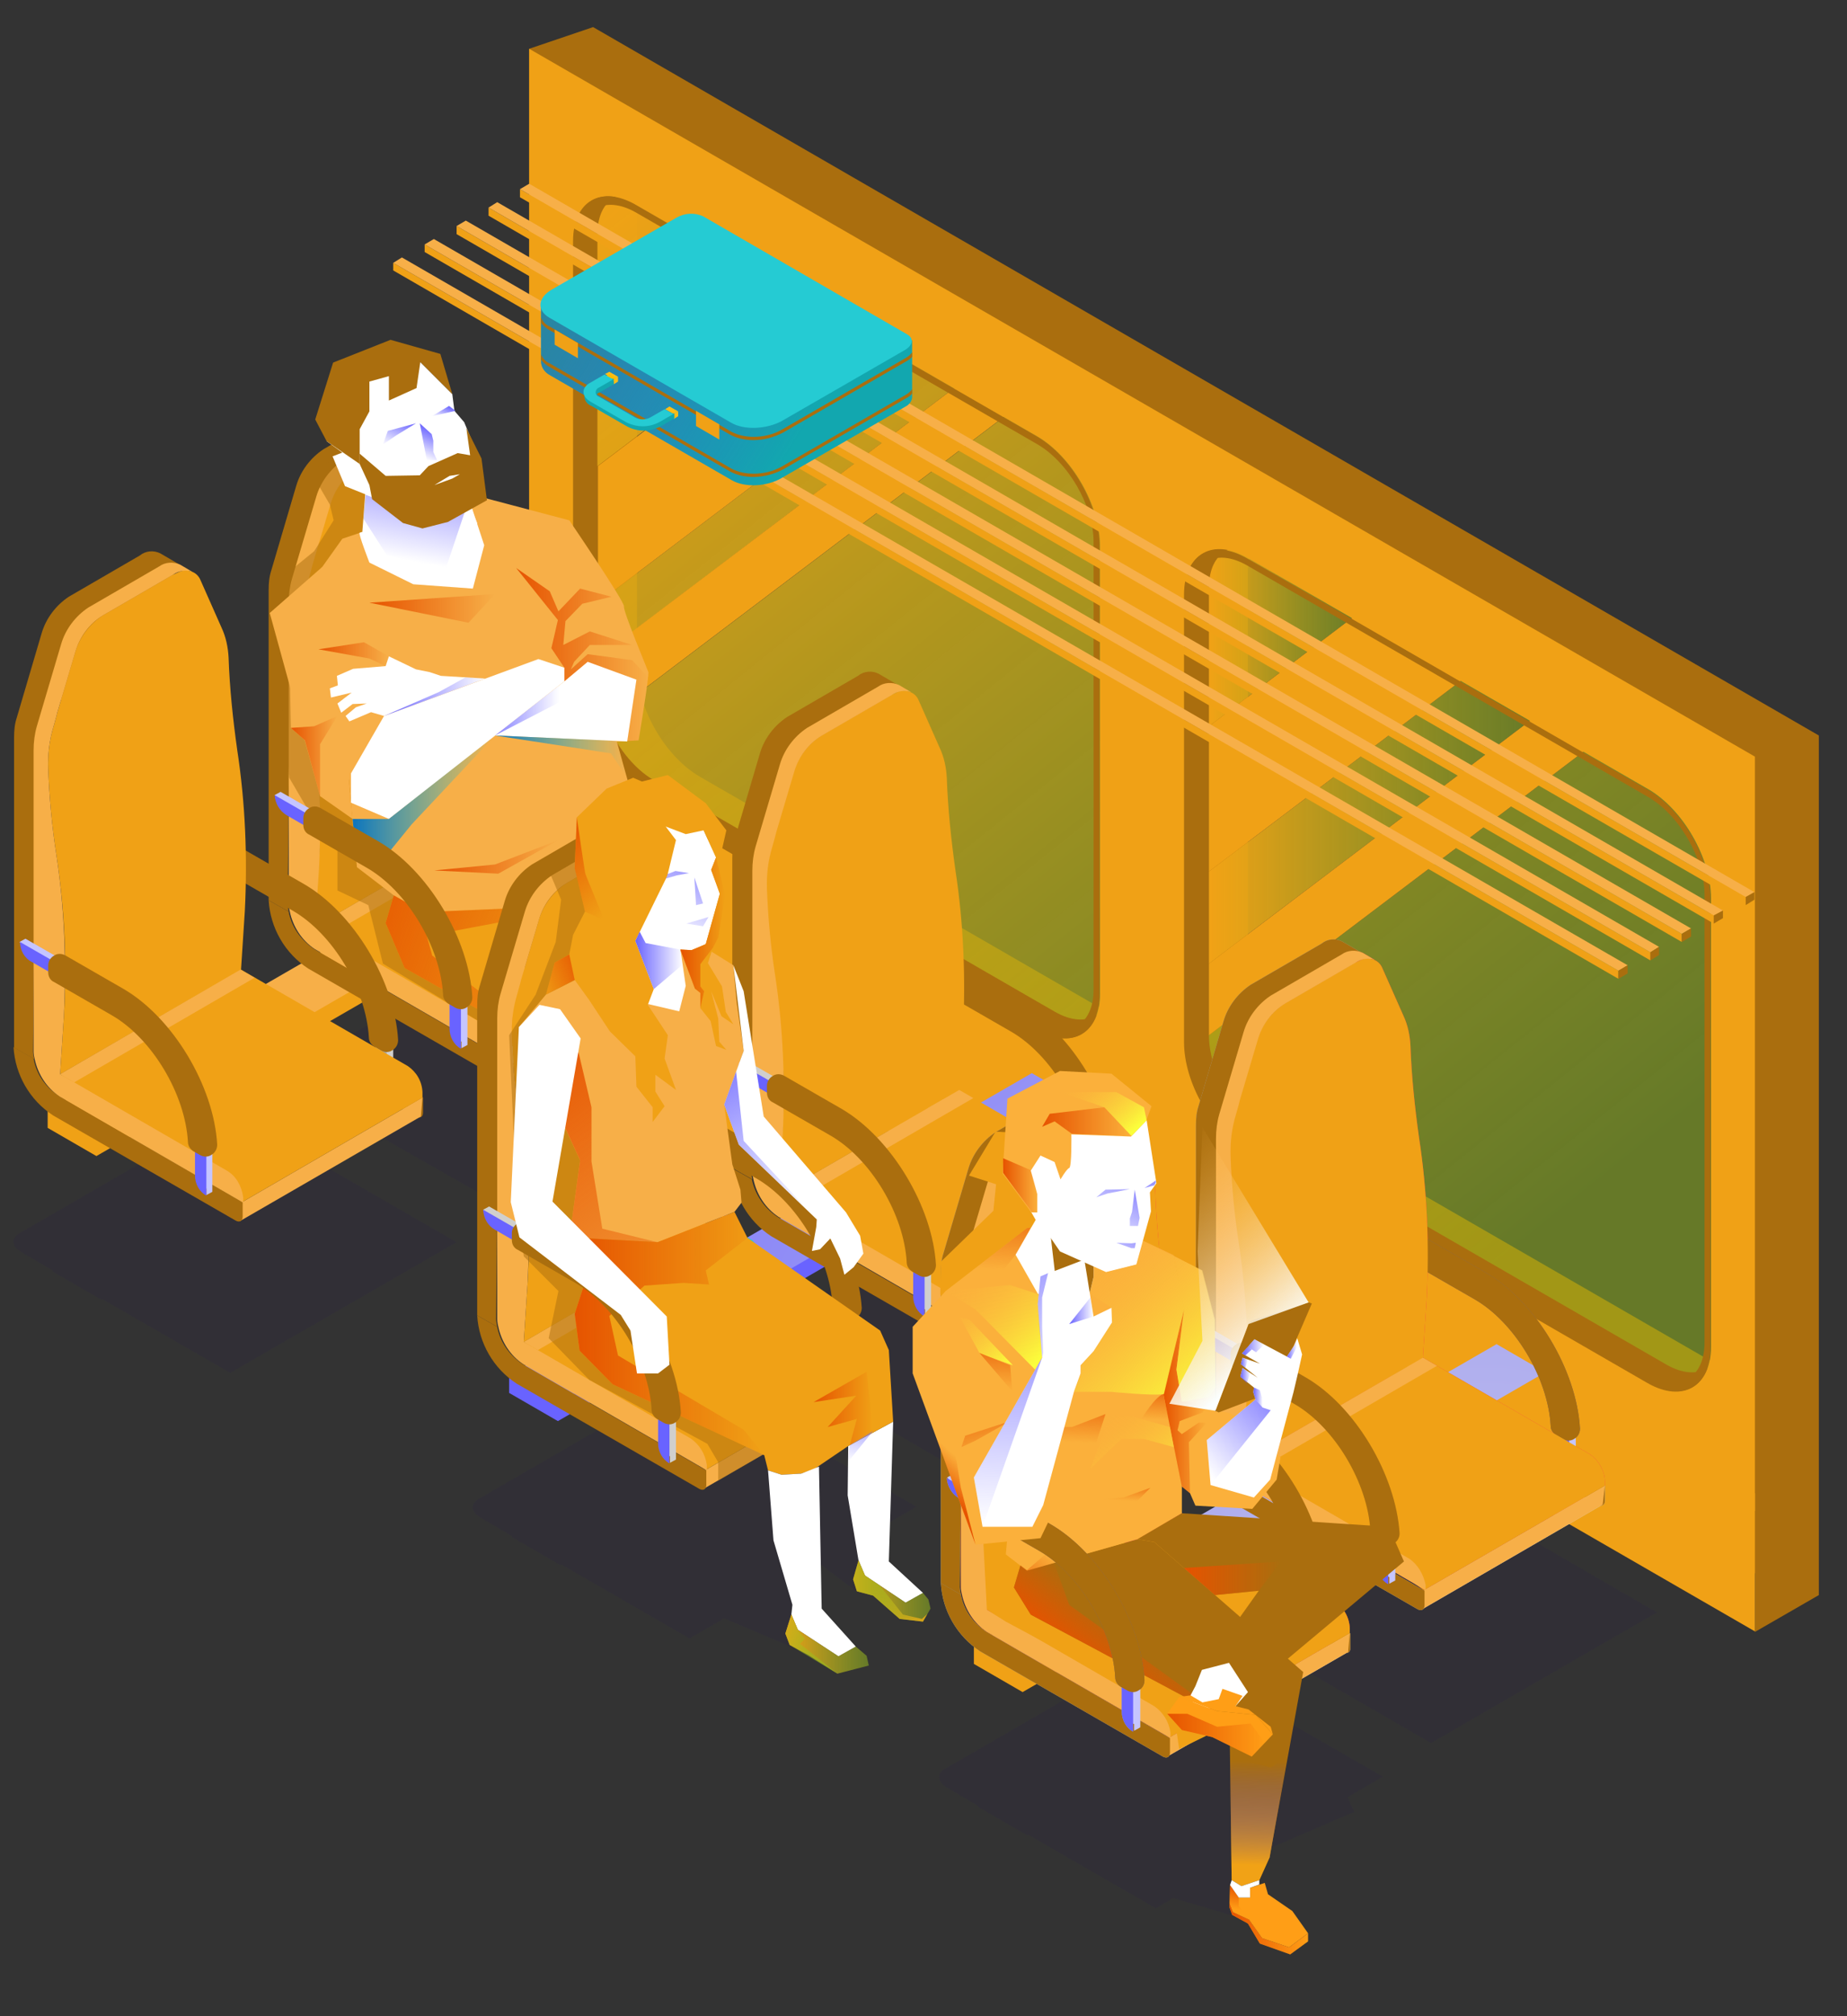 <?xml version="1.0" encoding="utf-8"?>
<!-- Generator: Adobe Illustrator 19.0.0, SVG Export Plug-In . SVG Version: 6.00 Build 0)  -->
<svg version="1.1" id="Capa_1" xmlns="http://www.w3.org/2000/svg" xmlns:xlink="http://www.w3.org/1999/xlink" x="0px" y="0px"
	 viewBox="-250 409.5 341 372" style="enable-background:new -250 409.5 341 372;" xml:space="preserve">
<rect x="-250" y="409.5" width="341" height="372" fill="#333333" stroke="none"/>
<style type="text/css">
	.st0{opacity:0.15;fill:#2A1B4D;enable-background:new    ;}
	.st1{fill:#AA6E0E;}
	.st2{fill:url(#SVGID_1_);}
	.st3{fill:url(#SVGID_2_);}
	.st4{fill:#F0A116;}
	.st5{fill:url(#SVGID_3_);}
	.st6{fill:url(#SVGID_4_);}
	.st7{fill:url(#SVGID_5_);}
	.st8{fill:url(#SVGID_6_);}
	.st9{fill:url(#SVGID_7_);}
	.st10{fill:#6963FF;}
	.st11{fill:url(#SVGID_8_);}
	.st12{fill:#F7AF48;}
	.st13{fill:#D0CFCD;}
	.st14{fill:#A7A8A9;}
	.st15{fill:#2A1B4D;}
	.st16{fill:#7A6569;}
	.st17{fill:#F93549;}
	.st18{fill:#CF3339;}
	.st19{fill:#C5C5FF;}
	.st20{fill:#C40A63;}
	.st21{opacity:0.5;fill:#AA6E0E;}
	.st22{fill:#FBB03B;}
	.st23{fill:#FFFFFF;}
	.st24{fill:url(#SVGID_9_);}
	.st25{fill:url(#SVGID_10_);}
	.st26{fill:url(#SVGID_11_);}
	.st27{fill:url(#SVGID_12_);}
	.st28{fill:url(#SVGID_13_);}
	.st29{fill:url(#SVGID_14_);}
	.st30{fill:url(#SVGID_15_);}
	.st31{fill:url(#SVGID_16_);}
	.st32{fill:url(#SVGID_17_);}
	.st33{fill:url(#SVGID_18_);}
	.st34{fill:url(#SVGID_19_);}
	.st35{fill:url(#SVGID_20_);}
	.st36{fill:url(#SVGID_21_);}
	.st37{fill:url(#SVGID_22_);}
	.st38{fill:url(#SVGID_23_);}
	.st39{fill:url(#SVGID_24_);}
	.st40{fill:#FF9E16;}
	.st41{fill:url(#SVGID_25_);}
	.st42{fill:url(#SVGID_26_);}
	.st43{fill:url(#SVGID_27_);}
	.st44{fill:url(#SVGID_28_);}
	.st45{fill:url(#SVGID_29_);}
	.st46{fill:url(#SVGID_30_);}
	.st47{fill:url(#SVGID_31_);}
	.st48{fill:url(#SVGID_32_);}
	.st49{fill:url(#SVGID_33_);}
	.st50{fill:url(#SVGID_34_);}
	.st51{fill:url(#SVGID_35_);}
	.st52{fill:url(#SVGID_36_);}
	.st53{fill:url(#SVGID_37_);}
	.st54{fill:url(#SVGID_38_);}
	.st55{fill:url(#SVGID_39_);}
	.st56{fill:url(#SVGID_40_);}
	.st57{fill:url(#SVGID_41_);}
	.st58{fill:url(#SVGID_42_);}
	.st59{fill:url(#SVGID_43_);}
	.st60{fill:url(#SVGID_44_);}
	.st61{fill:url(#SVGID_45_);}
	.st62{fill:url(#SVGID_46_);}
	.st63{fill:url(#SVGID_47_);}
	.st64{fill:#25CBD3;}
	.st65{fill:url(#SVGID_48_);}
	.st66{fill:url(#SVGID_49_);}
	.st67{fill:url(#SVGID_50_);}
	.st68{fill:url(#SVGID_51_);}
	.st69{fill:url(#SVGID_52_);}
	.st70{fill:url(#SVGID_53_);}
	.st71{fill:url(#SVGID_54_);}
	.st72{fill:url(#SVGID_55_);}
	.st73{fill:url(#SVGID_56_);}
	.st74{fill:url(#SVGID_57_);}
	.st75{fill:url(#SVGID_58_);}
	.st76{fill:url(#SVGID_59_);}
	.st77{fill:url(#SVGID_60_);}
	.st78{fill:url(#SVGID_61_);}
	.st79{fill:url(#SVGID_62_);}
	.st80{fill:url(#SVGID_63_);}
	.st81{fill:url(#SVGID_64_);}
	.st82{fill:url(#SVGID_65_);}
	.st83{fill:url(#SVGID_66_);}
	.st84{fill:url(#SVGID_67_);}
	.st85{fill:url(#SVGID_68_);}
	.st86{fill:url(#SVGID_69_);}
	.st87{fill:url(#SVGID_70_);}
	.st88{fill:url(#SVGID_71_);}
	.st89{fill:url(#SVGID_72_);}
	.st90{fill:url(#SVGID_73_);}
	.st91{fill:url(#SVGID_74_);}
	.st92{fill:url(#SVGID_75_);}
	.st93{fill:url(#SVGID_76_);}
	.st94{fill:url(#SVGID_77_);}
	.st95{fill:url(#SVGID_78_);}
	.st96{fill:#12A7AF;}
	.st97{fill:url(#SVGID_79_);}
	.st98{fill:#FFBD17;}
	.st99{fill:#F7BE00;}
</style>
<title>On-The-Go</title>
<g id="Layer_2">
	<path class="st0" d="M14.2,731.1L55.9,707l-22.6-13.1l2.9-1.7v-3.3l-9-5.2l-5.8,3.3l-4.2-2.4c-1.8-1-4-1.1-5.9-0.2l-36.3,21
		c-1.5,0.9-1.3,2.4,0.4,3.4l4.2,2.4l-9.8,5.7l-3.2-1.8c-1.8-1-4-1.1-5.9-0.2l-36.3,21c-1.5,0.9-1.3,2.4,0.4,3.4l5.8,3.4v0.2l9,5.2
		l0.2-0.1l23.6,13.6l3.2-1.9l10.8,3.2l-0.5-1.4v-0.7l0.1-3.4l0.3-0.9l0-2.9L0,743.8l-1.2-2.7l6.5-3.8l-23.6-13.6l9.8-5.7L14.2,731.1
		z"/>
	<path class="st0" d="M-72,681.3l41.8-24.1l-22.6-13.1l2.9-1.7v-3.3l-9-5.2l-5.8,3.3l-4.2-2.4c-1.8-1-4-1.1-5.9-0.2l-36.3,21
		c-1.5,0.9-1.3,2.4,0.4,3.4l4.2,2.4l-9.8,5.7l-3.2-1.8c-1.8-1-4-1.1-5.9-0.2l-36.3,21c-1.5,0.9-1.3,2.4,0.4,3.4l5.8,3.4v0.2l9,5.2
		l0.2-0.1l23.6,13.6l6.4-3.7l12,5.1l-0.7-2.2l1.1-3.5l0.2-1.7l-1.1-4.3l6.1-3.5l6.9,5.2l0.3-5.7l-0.3-1.7L-92,694l11.2-6.5
		l-23.6-13.6l9.8-5.7L-72,681.3z"/>
	<path class="st0" d="M-156.8,632.3l41.8-24.1l-22.6-13.1l2.9-1.7v-3.3l-9-5.2l-5.8,3.3l-4.2-2.4c-1.8-1-4-1.1-5.9-0.2l-36.3,21
		c-1.5,0.9-1.3,2.4,0.4,3.4l4.2,2.4l-9.8,5.7l-3.2-1.8c-1.8-1-4-1.1-5.9-0.2l-36.3,21c-1.5,0.9-1.3,2.4,0.4,3.4l5.8,3.4v0.2l9,5.2
		l0.2-0.1l23.6,13.6l41.8-24.1l-23.6-13.6l9.8-5.7L-156.8,632.3z"/>
	<path class="st1" d="M-140.5,414.5l-11.8,4v161.4l11.8-4L74,699.8v10.8l11.8-6.8V545.2L-140.5,414.5z M-35.2,588.8
		c0,7.4-5.2,10.4-11.6,6.7l-74-42.7c-6.4-3.7-11.6-12.7-11.6-20.2v-82.6c0-7.4,5.2-10.4,11.6-6.7l74,42.7
		c6.4,3.7,11.6,12.7,11.6,20.2V588.8z M66,660.7L-8,618c-6.4-3.7-11.6-12.7-11.6-20.2v-82.6c0-7.4,5.2-10.4,11.6-6.7l74,42.7
		c3.3,2,6,4.9,7.9,8.2v102.2C71.9,662.7,69.1,662.5,66,660.7L66,660.7z"/>
	
		<linearGradient id="SVGID_1_" gradientUnits="userSpaceOnUse" x1="-148.839" y1="739.871" x2="13.814" y2="537.562" gradientTransform="matrix(1 0 0 -1 0 1191.65)">
		<stop  offset="0" style="stop-color:#F1A216"/>
		<stop  offset="1" style="stop-color:#99C01E;stop-opacity:0.5"/>
	</linearGradient>
	<polygon class="st2" points="-79.6,475.3 -139.6,520.7 -139.6,530.9 -72,479.7 	"/>
	
		<linearGradient id="SVGID_2_" gradientUnits="userSpaceOnUse" x1="-144.521" y1="743.342" x2="18.132" y2="541.033" gradientTransform="matrix(1 0 0 -1 0 1191.65)">
		<stop  offset="0" style="stop-color:#F1A216"/>
		<stop  offset="1" style="stop-color:#99C01E;stop-opacity:0.5"/>
	</linearGradient>
	<path class="st3" d="M-129.2,446.7c-5.8-3.3-10.5-0.6-10.5,6v42.8l41.1-31.1L-129.2,446.7z"/>
	<polygon class="st4" points="-98.5,464.4 -139.6,495.5 -139.6,520.7 -79.6,475.3 	"/>
	<path class="st4" d="M-72,479.7l-67.6,51.1v4.5c0,2.3,0.5,4.6,1.4,6.7l75.4-57L-72,479.7z"/>
	
		<linearGradient id="SVGID_3_" gradientUnits="userSpaceOnUse" x1="-148.434" y1="740.197" x2="14.22" y2="537.888" gradientTransform="matrix(1 0 0 -1 0 1191.65)">
		<stop  offset="0" style="stop-color:#F1A216"/>
		<stop  offset="1" style="stop-color:#99C01E;stop-opacity:0.5"/>
	</linearGradient>
	<path class="st5" d="M-55.2,489.5l-7.7-4.4l-75.4,57c1.8,4.7,5.2,9.2,9.1,11.4l50.6,29.2l20.1,11.6l3.3,1.9
		c5.8,3.3,10.5,0.6,10.5-6v-82.6C-44.7,500.9-49.4,492.8-55.2,489.5z"/>
	
		<linearGradient id="SVGID_4_" gradientUnits="userSpaceOnUse" x1="-111.716" y1="769.717" x2="50.938" y2="567.408" gradientTransform="matrix(1 0 0 -1 0 1191.65)">
		<stop  offset="0" style="stop-color:#F1A216"/>
		<stop  offset="1" style="stop-color:#99C01E;stop-opacity:0.5"/>
	</linearGradient>
	<path class="st6" d="M57.7,554.6l-13.5-7.8l-71,53.7v0c0,6.7,4.7,14.8,10.5,18.1l74,42.7c5.8,3.3,10.5,0.6,10.5-6v-82.6
		C68.1,566,63.4,557.9,57.7,554.6z"/>
	<linearGradient id="SVGID_5_" gradientUnits="userSpaceOnUse" x1="-26.795" y1="560.507" x2="34.283" y2="560.507">
		<stop  offset="0" style="stop-color:#F1A216"/>
		<stop  offset="1" style="stop-color:#99C01E;stop-opacity:0.5"/>
	</linearGradient>
	<polygon class="st7" points="21.6,533.7 -26.8,570.3 -26.8,587.3 34.3,541.1 	"/>
	<linearGradient id="SVGID_6_" gradientUnits="userSpaceOnUse" x1="-26.795" y1="526.978" x2="1.467" y2="526.978">
		<stop  offset="0" style="stop-color:#F1A216"/>
		<stop  offset="1" style="stop-color:#99C01E;stop-opacity:0.5"/>
	</linearGradient>
	<path class="st8" d="M-16.3,511.9c-5.8-3.3-10.5-0.6-10.5,6v25.6l28.3-21.4L-16.3,511.9z"/>
	<polygon class="st4" points="1.5,522.1 -26.8,543.5 -26.8,570.3 21.6,533.7 	"/>
	<polygon class="st4" points="34.3,541.1 -26.8,587.3 -26.8,600.5 44.2,546.8 	"/>
	<path class="st4" d="M-152.3,418.5v161.4L74,710.5V549.1L-152.3,418.5z M-46.9,592.8c0,7.4-5.2,10.4-11.6,6.7l-74-42.7
		c-6.4-3.7-11.6-12.7-11.6-20.2v-82.6c0-7.4,5.2-10.4,11.6-6.7l74,42.7c6.4,3.7,11.6,12.7,11.6,20.2L-46.9,592.8z M65.9,657.9
		c0,7.4-5.2,10.4-11.6,6.7l-74-42.7c-6.4-3.7-11.6-12.7-11.6-20.2v-82.6c0-7.4,5.2-10.4,11.6-6.7l74,42.7
		c6.4,3.7,11.6,12.7,11.6,20.2L65.9,657.9z"/>
	<polygon class="st4" points="-152.3,554.4 -152.3,557.7 74,688.3 74,685 	"/>
	<path class="st1" d="M54.2,664.7l-74-42.7c-6.4-3.7-11.6-12.7-11.6-20.2v-82.6c0-7.4,5.2-10.4,11.6-6.7l74,42.7
		c6.4,3.7,11.6,12.7,11.6,20.2v82.6C65.9,665.3,60.7,668.4,54.2,664.7z M-19.8,513.8c-5.8-3.3-10.5-0.6-10.5,6v82.6
		c0,6.7,4.7,14.8,10.5,18.1l74,42.7c5.8,3.3,10.5,0.6,10.5-6v-82.6c0-6.7-4.7-14.8-10.5-18.1L-19.8,513.8z"/>
	<path class="st1" d="M-58.6,599.5l-74-42.7c-6.4-3.7-11.6-12.7-11.6-20.2v-82.6c0-7.4,5.2-10.4,11.6-6.7l74,42.7
		c6.4,3.7,11.6,12.7,11.6,20.2v82.6C-46.9,600.2-52.2,603.2-58.6,599.5z M-132.6,448.7c-5.8-3.3-10.5-0.6-10.5,6v82.6
		c0,6.7,4.7,14.8,10.5,18.1l74,42.7c5.8,3.3,10.5,0.6,10.5-6v-82.6c0-6.7-4.7-14.8-10.5-18.1L-132.6,448.7z"/>
	<polygon class="st4" points="32.5,664.3 26.3,660.8 -67.3,714.8 -70.2,713.2 -70.2,716.5 -61.2,721.7 35.3,666 35.3,662.7 	"/>
	
		<radialGradient id="SVGID_7_" cx="24.191" cy="478.558" r="262.935" gradientTransform="matrix(1 0 0 -1 0 1191.65)" gradientUnits="userSpaceOnUse">
		<stop  offset="0" style="stop-color:#C2C2EA"/>
		<stop  offset="1" style="stop-color:#6963FF"/>
	</radialGradient>
	<polygon class="st9" points="35.3,662.7 -61.2,718.4 -70.2,713.2 26.3,657.5 	"/>
	<polygon class="st10" points="-53.3,614.3 -59.5,610.7 -153.1,664.8 -156,663.2 -156,666.5 -147,671.7 -50.5,615.9 -50.5,612.7 	
		"/>
	
		<radialGradient id="SVGID_8_" cx="24.191" cy="478.558" r="262.935" gradientTransform="matrix(1 0 0 -1 0 1191.65)" gradientUnits="userSpaceOnUse">
		<stop  offset="0" style="stop-color:#C2C2EA"/>
		<stop  offset="1" style="stop-color:#6963FF"/>
	</radialGradient>
	<polygon class="st11" points="-50.5,612.7 -147,668.4 -156,663.2 -59.5,607.5 	"/>
	<polygon class="st4" points="-138.5,565.5 -144.7,561.9 -238.3,616 -241.2,614.3 -241.2,617.6 -232.2,622.8 -135.7,567.1 
		-135.7,563.8 	"/>
	<polygon class="st12" points="-135.7,563.8 -232.2,619.5 -241.2,614.3 -144.7,558.6 	"/>
	<path class="st13" d="M-147.2,546.4l-17.6-10.1l-1.1,0.6l1.1,1.3v0.6l1,0.6l0.8,0.9l0.2-0.4l15.6,9c8.1,4.7,14.7,16.1,14.7,25.4
		v7.5l1.1,0.6v1.2l1.1-0.6v-7.5C-130.4,564.8-137.9,551.7-147.2,546.4z"/>
	<path class="st14" d="M-163.7,540.6l15.4,8.9c8.1,4.7,14.7,16.1,14.7,25.4v5.1c0,1.5,0.8,3,2.1,3.7l0,0v-7.5
		c0-10.7-7.6-23.8-16.8-29.2l-17.6-10.1l0,0C-165.9,538.4-165,539.8-163.7,540.6z"/>
	<path class="st15" d="M-146.9,545.4l-10.6-6.1c-0.7-0.4-1.5-0.4-2.1,0l0,0c-0.7,0.4-1.1,1.1-1.1,1.8v1.3c0,0.8,0.4,1.5,1.1,1.8
		l10.6,6.1c7.5,4.3,13.6,14.6,14.1,23.4c0,0.7,0.4,1.3,1,1.7l1.2,0.7c0.7,0.4,1.5,0.4,2.1,0l0,0c0.7-0.4,1.1-1.1,1.1-1.9
		C-130.1,563.5-137.6,550.8-146.9,545.4z"/>
	<path class="st1" d="M-194.3,513.1l-0.1-0.1l27.3-15.8l-4.4-9.8l1.7-0.9l-3.6-2.1c-1.2-0.6-2.7-0.5-3.8,0.4l-13.1,7.6
		c-2.4,1.6-4.2,4-5,6.7l-4.6,15.6c-0.4,1.2-0.5,2.4-0.5,3.7v57.2l3.7,2.1c-0.1-0.5-0.2-1-0.2-1.4l0.6-57.6L-194.3,513.1z"/>
	<path class="st13" d="M-163.4,558.4l-3.7-2.1c0.3,5.1,3,9.8,7.3,12.6l33.7,19.4c0.7,0.4,1.3,0.1,1.3-0.7v-2.7l-33.9-19.6
		C-161.2,563.7-162.8,561.2-163.4,558.4z"/>
	<path class="st14" d="M-167.1,556.2l3.7,2.1c-0.1-0.5-0.2-1-0.2-1.4v-57.7l-3.5-2V556.2z"/>
	<polygon class="st13" points="-125.2,588.3 -158.6,607.6 -158.2,604.1 -124.9,584.8 	"/>
	<polygon class="st4" points="-158.5,561.2 -191.9,580.5 -158.2,604.1 -124.9,584.8 -128.1,580.2 	"/>
	<path class="st1" d="M-196.7,577.7l-3.7-2.1c0.3,5.1,3,9.8,7.3,12.6l33.7,19.4c0.7,0.4,1.3,0.1,1.3-0.7v-2.7l-33.9-19.6
		C-194.5,582.9-196.2,580.5-196.7,577.7z"/>
	<path class="st4" d="M-127.7,579l-30.8-17.8l0.7-10.8c0.5-9.9,0.1-19.9-1.4-29.7c-0.8-5.7-1.4-11.4-1.6-17.1
		c-0.1-1.9-0.5-3.8-1.3-5.5l-3.9-8.8c-0.3-0.7-0.8-1.2-1.5-1.5c-0.2-0.1-0.5-0.1-0.7-0.2c0,0-0.1,0-0.1,0c-0.2,0-0.4,0-0.7,0
		c-0.1,0-0.1,0-0.2,0c-0.2,0-0.4,0.1-0.7,0.2c-0.1,0-0.1,0-0.2,0.1c-0.3,0.1-0.6,0.3-0.9,0.4l-13.1,7.6c-2.4,1.6-4.2,4-5,6.7
		l-3.3,11.1l-0.2,0.8l-0.5,1.8c-0.8,2.6-1.1,5.2-1,7.9c0.2,5.3,0.7,10.6,1.5,15.8c1.5,9.8,2,19.8,1.4,29.7l-0.7,10.8l30.5-17.6
		c0.7,1,1.6,1.8,2.6,2.4l33.9,19.6v-1C-125,581.9-126,580.1-127.7,579z"/>
	<path class="st12" d="M-161,598.3l-30.8-17.8l0.7-10.8c0.5-9.9,0.1-19.9-1.4-29.7c-0.8-5.2-1.3-10.5-1.5-15.8
		c-0.1-2.7,0.2-5.3,1-7.9l0,0l0.5-1.8l0.2-0.8l0,0l3.3-11.1c0.8-2.8,2.6-5.2,5-6.7l13.1-7.6c1-0.7,2.3-0.9,3.5-0.5l0,0l-2.2-1.3l0,0
		c-1.3-0.6-2.8-0.5-3.9,0.3l-13.1,7.6c-2.4,1.6-4.2,4-5,6.7l-4.5,15.2c-0.4,1.4-0.6,2.9-0.6,4.5v55.5c0,0.5,0.1,1,0.2,1.4
		c0.6,2.8,2.2,5.3,4.6,6.9l33.9,19.6v-1C-158.4,601.1-159.4,599.4-161,598.3z"/>
	<polygon class="st12" points="-191.9,580.5 -158.5,561.2 -155.9,562.7 -189.2,582 	"/>
	<path class="st13" d="M-194.3,573.6l-17.6-10.1l-1.1,0.6l1.1,1.3v0.6l1,0.6l0.8,0.9l0.2-0.4l15.6,9c8.1,4.7,14.7,16.1,14.7,25.4
		v7.5l1.1,0.6v1.2l1.1-0.6v-7.5C-177.5,592-185,578.9-194.3,573.6z"/>
	<path class="st14" d="M-210.8,567.8l15.4,8.9c8.1,4.7,14.7,16.1,14.7,25.4v5.1c0,1.5,0.8,3,2.1,3.7l0,0v-7.5
		c0-10.7-7.6-23.8-16.8-29.2l-17.6-10.1l0,0C-212.9,565.6-212.1,567-210.8,567.8z"/>
	<path class="st1" d="M-193.9,572.6l-10.6-6.1c-0.7-0.4-1.5-0.4-2.1,0l0,0c-0.7,0.4-1.1,1.1-1.1,1.8v1.3c0,0.8,0.4,1.5,1.1,1.8
		l10.6,6.1c7.5,4.3,13.6,14.6,14.1,23.4c0,0.7,0.4,1.3,1,1.7l1.2,0.7c0.7,0.4,1.5,0.4,2.1,0l0,0c0.7-0.4,1.1-1.1,1.1-1.9
		C-177.1,590.6-184.7,577.9-193.9,572.6z"/>
	<path class="st1" d="M-241.3,540.3l-0.1-0.1l27.3-15.8l-4.4-9.8l1.7-0.9l-3.6-2.1c-1.2-0.6-2.7-0.5-3.8,0.4l-13.1,7.6
		c-2.4,1.6-4.2,4-5,6.7l-4.6,15.6c-0.4,1.2-0.5,2.4-0.5,3.7v57.2l3.7,2.1c-0.1-0.5-0.2-1-0.2-1.4l0.6-57.6L-241.3,540.3z"/>
	<path class="st1" d="M-210.5,585.6l-3.7-2.1c0.3,5.1,3,9.8,7.3,12.6l33.7,19.4c0.7,0.4,1.3,0.1,1.3-0.7V612l-33.9-19.6
		C-208.2,590.8-209.9,588.4-210.5,585.6z"/>
	<path class="st14" d="M-214.2,583.4l3.7,2.1c-0.1-0.5-0.2-1-0.2-1.4v-57.7l-3.5-2V583.4z"/>
	<polygon class="st12" points="-172.3,615.5 -205.7,634.8 -205.3,631.3 -172,612 	"/>
	<polygon class="st4" points="-205.6,588.4 -238.9,607.7 -205.3,631.3 -172,612 -175.2,607.4 	"/>
	<path class="st1" d="M-243.8,604.8l-3.7-2.1c0.3,5.1,3,9.8,7.3,12.6l33.7,19.4c0.7,0.4,1.3,0.1,1.3-0.7v-2.7l-33.9-19.6
		C-241.6,610.1-243.3,607.7-243.8,604.8z"/>
	<path class="st4" d="M-174.7,606.2l-30.8-17.8l0.7-10.8c0.5-9.9,0.1-19.9-1.4-29.7c-0.8-5.7-1.4-11.4-1.6-17.1
		c-0.1-1.9-0.5-3.8-1.3-5.5l-3.9-8.8c-0.3-0.7-0.8-1.2-1.5-1.5c-0.2-0.1-0.5-0.1-0.7-0.2c0,0-0.1,0-0.1,0c-0.2,0-0.4,0-0.7,0
		c-0.1,0-0.1,0-0.2,0c-0.2,0-0.4,0.1-0.7,0.2c-0.1,0-0.1,0-0.2,0.1c-0.3,0.1-0.6,0.3-0.9,0.4l-13.1,7.6c-2.4,1.6-4.2,4-5,6.7
		l-3.3,11.1l-0.2,0.8l-0.5,1.8c-0.8,2.6-1.1,5.2-1,7.9c0.2,5.3,0.7,10.6,1.5,15.8c1.5,9.8,2,19.8,1.4,29.7l-0.7,10.8l30.5-17.6
		c0.7,1,1.6,1.8,2.6,2.4L-172,612v-1C-172.1,609-173.1,607.3-174.7,606.2z"/>
	<path class="st12" d="M-208.1,625.5l-30.8-17.8l0.7-10.8c0.5-9.9,0.1-19.9-1.4-29.7c-0.8-5.2-1.3-10.5-1.5-15.8
		c-0.1-2.7,0.2-5.3,1-7.9l0,0l0.5-1.8l0.2-0.8l0,0l3.3-11.1c0.8-2.8,2.6-5.2,5-6.7l13.1-7.6c1-0.7,2.3-0.9,3.5-0.5l0,0l-2.2-1.3l0,0
		c-1.3-0.6-2.8-0.5-3.9,0.3l-13.1,7.6c-2.4,1.6-4.2,4-5,6.7l-4.5,15.2c-0.4,1.4-0.6,2.9-0.6,4.5v55.5c0,0.5,0.1,1,0.2,1.4
		c0.6,2.8,2.2,5.3,4.6,6.9l33.9,19.6v-1C-205.4,628.3-206.4,626.5-208.1,625.5z"/>
	<polygon class="st12" points="-238.9,607.7 -205.6,588.4 -203,589.9 -236.3,609.2 	"/>
	<path class="st13" d="M-61.6,595.8l-17.6-10.1l-1.1,0.6l1.1,1.3v0.6l1,0.6l0.8,0.9l0.2-0.4l15.6,9c8.1,4.7,14.7,16.1,14.7,25.4v7.5
		l1.1,0.6v1.2l1.1-0.6v-7.5C-44.8,614.2-52.4,601.1-61.6,595.8z"/>
	<path class="st14" d="M-78.1,590l15.4,8.9c8.1,4.7,14.7,16.1,14.7,25.4v5.1c0,1.5,0.8,3,2.1,3.7l0,0v-7.5
		c0-10.7-7.6-23.8-16.8-29.2l-17.6-10.1l0,0C-80.3,587.8-79.5,589.2-78.1,590z"/>
	<path class="st1" d="M-61.3,594.9l-10.6-6.1c-0.7-0.4-1.5-0.4-2.1,0l0,0c-0.7,0.4-1.1,1.1-1.1,1.8v1.3c0,0.8,0.4,1.5,1.1,1.8
		l10.6,6.1c7.5,4.3,13.6,14.6,14.1,23.4c0,0.7,0.4,1.3,1,1.7l1.2,0.7c0.7,0.4,1.5,0.4,2.1,0l0,0c0.7-0.4,1.1-1.1,1.1-1.9
		C-44.5,612.9-52.1,600.2-61.3,594.9z"/>
	<path class="st1" d="M-108.7,562.5l-0.1-0.1l27.3-15.8l-4.4-9.8l1.7-0.9l-3.6-2.1c-1.2-0.6-2.7-0.5-3.8,0.4l-13.1,7.6
		c-2.4,1.6-4.2,4-5,6.7l-4.6,15.6c-0.4,1.2-0.5,2.4-0.5,3.7v57.2l3.7,2.1c-0.1-0.5-0.2-1-0.2-1.4l0.6-57.6L-108.7,562.5z"/>
	<path class="st13" d="M-77.8,607.8l-3.7-2.1c0.3,5.1,3,9.8,7.3,12.6l33.7,19.4c0.7,0.4,1.3,0.1,1.3-0.7v-2.7l-33.9-19.6
		C-75.6,613.1-77.2,610.6-77.8,607.8z"/>
	<path class="st14" d="M-81.5,605.7l3.7,2.1c-0.1-0.5-0.2-1-0.2-1.4v-57.7l-3.5-2V605.7z"/>
	<polygon class="st13" points="-39.6,637.7 -73,657 -72.7,653.5 -39.3,634.2 	"/>
	<polygon class="st4" points="-72.9,610.6 -106.3,629.9 -72.7,653.5 -39.3,634.2 -42.5,629.6 	"/>
	<path class="st1" d="M-111.2,627.1l-3.7-2.1c0.3,5.1,3,9.8,7.3,12.6l33.7,19.4c0.7,0.4,1.3,0.1,1.3-0.7v-2.7l-33.9-19.6
		C-108.9,632.4-110.6,629.9-111.2,627.1z"/>
	<path class="st4" d="M-42.1,628.4l-30.8-17.8l0.7-10.8c0.5-9.9,0.1-19.9-1.4-29.7c-0.8-5.7-1.4-11.4-1.6-17.1
		c-0.1-1.9-0.5-3.8-1.3-5.5l-3.9-8.8c-0.3-0.7-0.8-1.2-1.5-1.5c-0.2-0.1-0.5-0.1-0.7-0.2c0,0-0.1,0-0.1,0c-0.2,0-0.4,0-0.7,0
		c-0.1,0-0.1,0-0.2,0c-0.2,0-0.4,0.1-0.7,0.2c-0.1,0-0.1,0-0.2,0.1c-0.3,0.1-0.6,0.3-0.9,0.4l-13.1,7.6c-2.4,1.6-4.2,4-5,6.7
		l-3.3,11.1l-0.2,0.8l-0.5,1.8c-0.8,2.6-1.1,5.2-1,7.9c0.2,5.3,0.7,10.6,1.5,15.8c1.5,9.8,2,19.8,1.4,29.7l-0.7,10.8l30.5-17.6
		c0.7,1,1.6,1.8,2.6,2.4l33.9,19.6v-1C-39.4,631.3-40.4,629.5-42.1,628.4z"/>
	<path class="st12" d="M-75.4,647.7l-30.8-17.8l0.7-10.8c0.5-9.9,0.1-19.9-1.4-29.7c-0.8-5.2-1.3-10.5-1.5-15.8
		c-0.1-2.7,0.2-5.3,1-7.9l0,0l0.5-1.8l0.2-0.8l0,0l3.3-11.1c0.8-2.8,2.6-5.2,5-6.7l13.1-7.6c1-0.7,2.3-0.9,3.5-0.5l0,0l-2.2-1.3l0,0
		c-1.3-0.6-2.8-0.5-3.9,0.3l-13.1,7.6c-2.4,1.6-4.2,4-5,6.7l-4.5,15.2c-0.4,1.4-0.6,2.9-0.6,4.5v55.5c0,0.5,0.1,1,0.2,1.4
		c0.6,2.8,2.2,5.3,4.6,6.9l33.9,19.6v-1C-72.8,650.6-73.8,648.8-75.4,647.7z"/>
	<polygon class="st12" points="-106.3,629.9 -72.9,610.6 -70.3,612.1 -103.6,631.4 	"/>
	<path class="st13" d="M23.9,645.2L6.4,635.1l-1.1,0.6l1.1,1.3v0.6l1,0.6l0.8,0.9l0.2-0.4l15.6,9c8.1,4.7,14.7,16.1,14.7,25.4v7.5
		l1.1,0.6v1.2l1.1-0.6v-7.5C40.8,663.6,33.2,650.6,23.9,645.2z"/>
	<path class="st14" d="M7.5,639.4l15.4,8.9c8.1,4.7,14.7,16.1,14.7,25.4v5.1c0,1.5,0.8,3,2.1,3.7l0,0V675c0-10.7-7.6-23.8-16.8-29.2
		L5.3,635.7l0,0C5.3,637.2,6.1,638.6,7.5,639.4z"/>
	<path class="st16" d="M24.3,644.3l-10.6-6.1c-0.7-0.4-1.5-0.4-2.1,0l0,0c-0.7,0.4-1.1,1.1-1.1,1.8v1.3c0,0.8,0.4,1.5,1.1,1.8
		l10.6,6.1c7.5,4.3,13.6,14.6,14.1,23.4c0,0.7,0.4,1.3,1,1.7l1.2,0.7c0.7,0.4,1.5,0.4,2.1,0l0,0c0.7-0.4,1.1-1.1,1.1-1.9
		C41.1,662.3,33.5,649.6,24.3,644.3z"/>
	<path class="st14" d="M-23.1,611.9l-0.1-0.1L4.1,596l-4.4-9.8l1.7-0.9l-3.6-2.1c-1.2-0.6-2.7-0.5-3.8,0.4l-13.1,7.6
		c-2.4,1.6-4.2,4-5,6.7l-4.6,15.6c-0.4,1.2-0.5,2.4-0.5,3.7v57.2l3.7,2.1c-0.1-0.5-0.2-1-0.2-1.4l0.6-57.6L-23.1,611.9z"/>
	<path class="st13" d="M7.8,657.2l-3.7-2.1c0.3,5.1,3,9.8,7.3,12.6L45,687.1c0.7,0.4,1.3,0.1,1.3-0.7v-2.7l-33.9-19.6
		C10,662.5,8.3,660,7.8,657.2z"/>
	<path class="st14" d="M4.1,655.1l3.7,2.1c-0.1-0.5-0.2-1-0.2-1.4V598l-3.5-2L4.1,655.1z"/>
	<polygon class="st13" points="45.9,687.1 12.6,706.4 12.9,702.9 46.3,683.6 	"/>
	<polygon class="st17" points="12.7,660 -20.7,679.3 12.9,702.9 46.3,683.6 43.1,679 	"/>
	<path class="st14" d="M-25.6,676.5l-3.7-2.1c0.3,5.1,3,9.8,7.3,12.6l33.7,19.4c0.7,0.4,1.3,0.1,1.3-0.7v-2.7l-33.9-19.6
		C-23.3,681.8-25,679.3-25.6,676.5z"/>
	<path class="st17" d="M43.5,677.8L12.7,660l0.7-10.8c0.5-9.9,0.1-19.9-1.4-29.7c-0.8-5.7-1.4-11.4-1.6-17.1
		c-0.1-1.9-0.5-3.8-1.3-5.5l-3.9-8.8c-0.3-0.7-0.8-1.2-1.5-1.5c-0.2-0.1-0.5-0.1-0.7-0.2c0,0-0.1,0-0.1,0c-0.2,0-0.4,0-0.7,0
		c-0.1,0-0.1,0-0.2,0c-0.2,0-0.4,0.1-0.7,0.2c-0.1,0-0.1,0-0.2,0.1c-0.3,0.1-0.6,0.3-0.9,0.4l-13.1,7.6c-2.4,1.6-4.2,4-5,6.7
		l-3.3,11.1l-0.2,0.8l-0.5,1.8c-0.8,2.6-1.1,5.2-1,7.9c0.2,5.3,0.7,10.6,1.5,15.8c1.5,9.8,2,19.8,1.4,29.7l-0.7,10.8l30.5-17.6
		c0.7,1,1.6,1.8,2.6,2.4l33.9,19.6v-1C46.2,680.7,45.1,678.9,43.5,677.8z"/>
	<path class="st18" d="M10.2,697.1l-30.8-17.8l0.7-10.8c0.5-9.9,0.1-19.9-1.4-29.7c-0.8-5.2-1.3-10.5-1.5-15.8
		c-0.1-2.7,0.2-5.3,1-7.9l0,0l0.5-1.8l0.2-0.8l0,0l3.3-11.1c0.8-2.8,2.6-5.2,5-6.7l13.1-7.6c1-0.7,2.3-0.9,3.5-0.5l0,0l-2.2-1.3l0,0
		c-1.3-0.6-2.8-0.5-3.9,0.3l-13.1,7.6c-2.4,1.6-4.2,4-5,6.7l-4.5,15.2c-0.4,1.4-0.6,2.9-0.6,4.5V675c0,0.5,0.1,1,0.2,1.4
		c0.6,2.8,2.2,5.3,4.6,6.9l33.9,19.6v-1C12.8,700,11.8,698.2,10.2,697.1z"/>
	<polygon class="st18" points="-20.7,679.3 12.7,660 15.3,661.5 -18,680.8 	"/>
	<path class="st13" d="M-9.4,664.5L-27,654.3L-28,655l1.1,1.3v0.6l1,0.6l0.8,0.9l0.2-0.4l15.6,9c8.1,4.7,14.7,16.1,14.7,25.4v7.5
		l1.1,0.6v1.2l1.1-0.6v-7.5C7.4,682.9-0.1,669.8-9.4,664.5z"/>
	<path class="st14" d="M-25.9,658.7l15.4,8.9c8.1,4.7,14.7,16.1,14.7,25.4v5.1c0,1.5,0.8,3,2.1,3.7l0,0v-7.5
		c0-10.7-7.6-23.8-16.8-29.2L-28,655l0,0C-28,656.5-27.2,657.9-25.9,658.7z"/>
	<path class="st16" d="M-9,663.6l-10.6-6.1c-0.7-0.4-1.5-0.4-2.1,0l0,0c-0.7,0.4-1.1,1.1-1.1,1.8v1.3c0,0.8,0.4,1.5,1.1,1.8
		l10.6,6.1c7.5,4.3,13.6,14.6,14.1,23.4c0,0.7,0.4,1.3,1,1.7l1.2,0.7c0.7,0.4,1.5,0.4,2.1,0l0,0c0.7-0.4,1.1-1.1,1.1-1.9
		C7.7,681.6,0.2,668.9-9,663.6z"/>
	<path class="st13" d="M-23.1,672.4l-17.6-10.1l-1.1,0.6l1.1,1.3v0.6l1,0.6l0.8,0.9l0.2-0.4l15.6,9c8.1,4.7,14.7,16.1,14.7,25.4v7.5
		l1.1,0.6v1.2l1.1-0.6v-7.5C-6.3,690.8-13.8,677.7-23.1,672.4z"/>
	<path class="st14" d="M-39.6,666.6l15.4,8.9c8.1,4.7,14.7,16.1,14.7,25.4v5.1c0,1.5,0.8,3,2.1,3.7l0,0v-7.5
		c0-10.7-7.6-23.8-16.8-29.2l-17.6-10.1l0,0C-41.8,664.4-40.9,665.8-39.6,666.6z"/>
	<path class="st16" d="M-22.8,671.4l-10.6-6.1c-0.7-0.4-1.5-0.4-2.1,0l0,0c-0.7,0.4-1.1,1.1-1.1,1.8v1.3c0,0.8,0.4,1.5,1.1,1.8
		l10.6,6.1c7.5,4.3,13.6,14.6,14.1,23.4c0,0.7,0.4,1.3,1,1.7l1.2,0.7c0.7,0.4,1.5,0.4,2.1,0l0,0c0.7-0.4,1.1-1.1,1.1-1.9
		C-6,689.5-13.5,676.8-22.8,671.4z"/>
	<path class="st14" d="M-70.2,639.1l-0.1-0.1l27.3-15.8l-4.4-9.8l1.7-0.9l-3.6-2.1c-1.2-0.6-2.7-0.5-3.8,0.4l-13.1,7.6
		c-2.4,1.6-4.2,4-5,6.7l-4.6,15.6c-0.4,1.2-0.5,2.4-0.5,3.7v57.2l3.7,2.1c-0.1-0.5-0.2-1-0.2-1.4l0.6-57.6L-70.2,639.1z"/>
	<path class="st13" d="M-39.3,684.4l-3.7-2.1c0.3,5.1,3,9.8,7.3,12.6l33.7,19.4c0.7,0.4,1.3,0.1,1.3-0.7v-2.7l-33.9-19.6
		C-37.1,689.7-38.7,687.2-39.3,684.4z"/>
	<path class="st14" d="M-43,682.3l3.7,2.1c-0.1-0.5-0.2-1-0.2-1.4v-57.7l-3.5-2V682.3z"/>
	<polygon class="st13" points="-1.1,714.3 -34.5,733.6 -34.1,730.1 -0.8,710.8 	"/>
	<polygon class="st17" points="-34.4,687.2 -67.8,706.5 -34.1,730.1 -0.8,710.8 -4,706.2 	"/>
	<path class="st14" d="M-72.6,703.7l-3.7-2.1c0.3,5.1,3,9.8,7.3,12.6l33.7,19.4c0.7,0.4,1.3,0.1,1.3-0.7v-2.7L-68,710.5
		C-70.4,708.9-72.1,706.5-72.6,703.7z"/>
	<path class="st17" d="M-3.6,705l-30.8-17.8l0.7-10.8c0.5-9.9,0.1-19.9-1.4-29.7c-0.8-5.7-1.4-11.4-1.6-17.1
		c-0.1-1.9-0.5-3.8-1.3-5.5l-3.9-8.8c-0.3-0.7-0.8-1.2-1.5-1.5c-0.2-0.1-0.5-0.1-0.7-0.2c0,0-0.1,0-0.1,0c-0.2,0-0.4,0-0.7,0
		c-0.1,0-0.1,0-0.2,0c-0.2,0-0.4,0.1-0.7,0.2c-0.1,0-0.1,0-0.2,0.1c-0.3,0.1-0.6,0.3-0.9,0.4l-13.1,7.6c-2.4,1.6-4.2,4-5,6.7
		l-3.3,11.1l-0.2,0.8l-0.5,1.8c-0.8,2.6-1.1,5.2-1,7.9c0.2,5.3,0.7,10.6,1.5,15.8c1.5,9.8,2,19.8,1.4,29.7l-0.7,10.8l30.5-17.6
		c0.7,1,1.6,1.8,2.6,2.4l33.9,19.6v-1C-0.9,707.9-1.9,706.1-3.6,705z"/>
	<path class="st18" d="M-36.9,724.3l-30.8-17.8l0.7-10.8c0.5-9.9,0.1-19.9-1.4-29.7c-0.8-5.2-1.3-10.5-1.5-15.8
		c-0.1-2.7,0.2-5.3,1-7.9l0,0l0.5-1.8l0.2-0.8l0,0l3.3-11.1c0.8-2.8,2.6-5.2,5-6.7l13.1-7.6c1-0.7,2.3-0.9,3.5-0.5l0,0l-2.2-1.3l0,0
		c-1.3-0.6-2.8-0.5-3.9,0.3l-13.1,7.6c-2.4,1.6-4.2,4-5,6.7l-4.5,15.2c-0.4,1.4-0.6,2.9-0.6,4.5v55.5c0,0.5,0.1,1,0.2,1.4
		c0.6,2.8,2.2,5.3,4.6,6.9l33.9,19.6v-1C-34.2,727.1-35.3,725.4-36.9,724.3z"/>
	<polygon class="st18" points="-67.8,706.5 -34.4,687.2 -31.8,688.7 -65.1,708 	"/>
	<path class="st13" d="M-56.5,691.7L-74,681.5l-1.1,0.6l1.1,1.3v0.6l1,0.6l0.8,0.9l0.2-0.4l15.6,9c8.1,4.7,14.7,16.1,14.7,25.4v7.5
		l1.1,0.6v1.2l1.1-0.6v-7.5C-39.6,710.1-47.2,697-56.5,691.7z"/>
	<path class="st14" d="M-73,685.9l15.4,8.9c8.1,4.7,14.7,16.1,14.7,25.4v5.1c0,1.5,0.8,3,2.1,3.7l0,0v-7.5
		c0-10.7-7.6-23.8-16.8-29.2l-17.6-10.1l0,0C-75.1,683.7-74.3,685.1-73,685.9z"/>
	<path class="st16" d="M-56.1,690.7l-10.6-6.1c-0.7-0.4-1.5-0.4-2.1,0l0,0c-0.7,0.4-1.1,1.1-1.1,1.8v1.3c0,0.8,0.4,1.5,1.1,1.8
		l10.6,6.1c7.5,4.3,13.6,14.6,14.1,23.4c0,0.7,0.4,1.3,1,1.7l1.2,0.7c0.7,0.4,1.5,0.4,2.1,0l0,0c0.7-0.4,1.1-1.1,1.1-1.9
		C-39.3,708.7-46.9,696-56.1,690.7z"/>
	<path class="st19" d="M23.9,645.2L6.4,635.1l-1.1,0.6l1.1,1.3v0.6l1,0.6l0.8,0.9l0.2-0.4l15.6,9c8.1,4.7,14.7,16.1,14.7,25.4v7.5
		l1.1,0.6v1.2l1.1-0.6v-7.5C40.8,663.6,33.2,650.6,23.9,645.2z"/>
	<path class="st10" d="M7.5,639.4l15.4,8.9c8.1,4.7,14.7,16.1,14.7,25.4v5.1c0,1.5,0.8,3,2.1,3.7l0,0V675c0-10.7-7.6-23.8-16.8-29.2
		L5.3,635.7l0,0C5.3,637.2,6.1,638.6,7.5,639.4z"/>
	<path class="st1" d="M24.3,644.3l-10.6-6.1c-0.7-0.4-1.5-0.4-2.1,0l0,0c-0.7,0.4-1.1,1.1-1.1,1.8v1.3c0,0.8,0.4,1.5,1.1,1.8
		l10.6,6.1c7.5,4.3,13.6,14.6,14.1,23.4c0,0.7,0.4,1.3,1,1.7l1.2,0.7c0.7,0.4,1.5,0.4,2.1,0l0,0c0.7-0.4,1.1-1.1,1.1-1.9
		C41.1,662.3,33.5,649.6,24.3,644.3z"/>
	<path class="st1" d="M-23.1,611.9l-0.1-0.1L4.1,596l-4.4-9.8l1.7-0.9l-3.6-2.1c-1.2-0.6-2.7-0.5-3.8,0.4l-13.1,7.6
		c-2.4,1.6-4.2,4-5,6.7l-4.6,15.6c-0.4,1.2-0.5,2.4-0.5,3.7v57.2l3.7,2.1c-0.1-0.5-0.2-1-0.2-1.4l0.6-57.6L-23.1,611.9z"/>
	<path class="st1" d="M7.8,657.2l-3.7-2.1c0.3,5.1,3,9.8,7.3,12.6L45,687.1c0.7,0.4,1.3,0.1,1.3-0.7v-2.7l-33.9-19.6
		C10,662.5,8.3,660,7.8,657.2z"/>
	<path class="st14" d="M4.1,655.1l3.7,2.1c-0.1-0.5-0.2-1-0.2-1.4V598l-3.5-2L4.1,655.1z"/>
	<polygon class="st12" points="45.9,687.1 12.6,706.4 12.9,702.9 46.3,683.6 	"/>
	<polygon class="st4" points="12.7,660 -20.7,679.3 12.9,702.9 46.3,683.6 43.1,679 	"/>
	<path class="st1" d="M-25.6,676.5l-3.7-2.1c0.3,5.1,3,9.8,7.3,12.6l33.7,19.4c0.7,0.4,1.3,0.1,1.3-0.7v-2.7l-33.9-19.6
		C-23.3,681.8-25,679.3-25.6,676.5z"/>
	<path class="st4" d="M43.5,677.8L12.7,660l0.7-10.8c0.5-9.9,0.1-19.9-1.4-29.7c-0.8-5.7-1.4-11.4-1.6-17.1
		c-0.1-1.9-0.5-3.8-1.3-5.5l-3.9-8.8c-0.3-0.7-0.8-1.2-1.5-1.5c-0.2-0.1-0.5-0.1-0.7-0.2c0,0-0.1,0-0.1,0c-0.2,0-0.4,0-0.7,0
		c-0.1,0-0.1,0-0.2,0c-0.2,0-0.4,0.1-0.7,0.2c-0.1,0-0.1,0-0.2,0.1c-0.3,0.1-0.6,0.3-0.9,0.4l-13.1,7.6c-2.4,1.6-4.2,4-5,6.7
		l-3.3,11.1l-0.2,0.8l-0.5,1.8c-0.8,2.6-1.1,5.2-1,7.9c0.2,5.3,0.7,10.6,1.5,15.8c1.5,9.8,2,19.8,1.4,29.7l-0.7,10.8l30.5-17.6
		c0.7,1,1.6,1.8,2.6,2.4l33.9,19.6v-1C46.2,680.7,45.1,678.9,43.5,677.8z"/>
	<path class="st12" d="M10.2,697.1l-30.8-17.8l0.7-10.8c0.5-9.9,0.1-19.9-1.4-29.7c-0.8-5.2-1.3-10.5-1.5-15.8
		c-0.1-2.7,0.2-5.3,1-7.9l0,0l0.5-1.8l0.2-0.8l0,0l3.3-11.1c0.8-2.8,2.6-5.2,5-6.7l13.1-7.6c1-0.7,2.3-0.9,3.5-0.5l0,0l-2.2-1.3l0,0
		c-1.3-0.6-2.8-0.5-3.9,0.3l-13.1,7.6c-2.4,1.6-4.2,4-5,6.7l-4.5,15.2c-0.4,1.4-0.6,2.9-0.6,4.5V675c0,0.5,0.1,1,0.2,1.4
		c0.6,2.8,2.2,5.3,4.6,6.9l33.9,19.6v-1C12.8,700,11.8,698.2,10.2,697.1z"/>
	<polygon class="st12" points="-20.7,679.3 12.7,660 15.3,661.5 -18,680.8 	"/>
	<path class="st13" d="M-23.1,672.4l-17.6-10.1l-1.1,0.6l1.1,1.3v0.6l1,0.6l0.8,0.9l0.2-0.4l15.6,9c8.1,4.7,14.7,16.1,14.7,25.4v7.5
		l1.1,0.6v1.2l1.1-0.6v-7.5C-6.3,690.8-13.8,677.7-23.1,672.4z"/>
	<path class="st14" d="M-39.6,666.6l15.4,8.9c8.1,4.7,14.7,16.1,14.7,25.4v5.1c0,1.5,0.8,3,2.1,3.7l0,0v-7.5
		c0-10.7-7.6-23.8-16.8-29.2l-17.6-10.1l0,0C-41.8,664.4-40.9,665.8-39.6,666.6z"/>
	<path class="st1" d="M-22.8,671.4l-10.6-6.1c-0.7-0.4-1.5-0.4-2.1,0l0,0c-0.7,0.4-1.1,1.1-1.1,1.8v1.3c0,0.8,0.4,1.5,1.1,1.8
		l10.6,6.1c7.5,4.3,13.6,14.6,14.1,23.4c0,0.7,0.4,1.3,1,1.7l1.2,0.7c0.7,0.4,1.5,0.4,2.1,0l0,0c0.7-0.4,1.1-1.1,1.1-1.9
		C-6,689.5-13.5,676.8-22.8,671.4z"/>
	<path class="st1" d="M-70.2,639.1l-0.1-0.1l27.3-15.8l-4.4-9.8l1.7-0.9l-3.6-2.1c-1.2-0.6-2.7-0.5-3.8,0.4l-13.1,7.6
		c-2.4,1.6-4.2,4-5,6.7l-4.6,15.6c-0.4,1.2-0.5,2.4-0.5,3.7v57.2l3.7,2.1c-0.1-0.5-0.2-1-0.2-1.4l0.6-57.6L-70.2,639.1z"/>
	<path class="st1" d="M-39.3,684.4l-3.7-2.1c0.3,5.1,3,9.8,7.3,12.6l33.7,19.4c0.7,0.4,1.3,0.1,1.3-0.7v-2.7l-33.9-19.6
		C-37.1,689.7-38.7,687.2-39.3,684.4z"/>
	<path class="st14" d="M-43,682.3l3.7,2.1c-0.1-0.5-0.2-1-0.2-1.4v-57.7l-3.5-2V682.3z"/>
	<polygon class="st12" points="-1.1,714.3 -34.5,733.6 -34.1,730.1 -0.8,710.8 	"/>
	<polygon class="st4" points="-34.4,687.2 -67.8,706.5 -34.1,730.1 -0.8,710.8 -4,706.2 	"/>
	<path class="st1" d="M-72.6,703.7l-3.7-2.1c0.3,5.1,3,9.8,7.3,12.6l33.7,19.4c0.7,0.4,1.3,0.1,1.3-0.7v-2.7L-68,710.5
		C-70.4,708.9-72.1,706.5-72.6,703.7z"/>
	<path class="st4" d="M-3.6,705l-30.8-17.8l0.7-10.8c0.5-9.9,0.1-19.9-1.4-29.7c-0.8-5.7-1.4-11.4-1.6-17.1
		c-0.1-1.9-0.5-3.8-1.3-5.5l-3.9-8.8c-0.3-0.7-0.8-1.2-1.5-1.5c-0.2-0.1-0.5-0.1-0.7-0.2c0,0-0.1,0-0.1,0c-0.2,0-0.4,0-0.7,0
		c-0.1,0-0.1,0-0.2,0c-0.2,0-0.4,0.1-0.7,0.2c-0.1,0-0.1,0-0.2,0.1c-0.3,0.1-0.6,0.3-0.9,0.4l-13.1,7.6c-2.4,1.6-4.2,4-5,6.7
		l-3.3,11.1l-0.2,0.8l-0.5,1.8c-0.8,2.6-1.1,5.2-1,7.9c0.2,5.3,0.7,10.6,1.5,15.8c1.5,9.8,2,19.8,1.4,29.7l-0.7,10.8l30.5-17.6
		c0.7,1,1.6,1.8,2.6,2.4l33.9,19.6v-1C-0.9,707.9-1.9,706.1-3.6,705z"/>
	<path class="st12" d="M-36.9,724.3l-30.8-17.8l0.7-10.8c0.5-9.9,0.1-19.9-1.4-29.7c-0.8-5.2-1.3-10.5-1.5-15.8
		c-0.1-2.7,0.2-5.3,1-7.9l0,0l0.5-1.8l0.2-0.8l0,0l3.3-11.1c0.8-2.8,2.6-5.2,5-6.7l13.1-7.6c1-0.7,2.3-0.9,3.5-0.5l0,0l-2.2-1.3l0,0
		c-1.3-0.6-2.8-0.5-3.9,0.3l-13.1,7.6c-2.4,1.6-4.2,4-5,6.7l-4.5,15.2c-0.4,1.4-0.6,2.9-0.6,4.5v55.5c0,0.5,0.1,1,0.2,1.4
		c0.6,2.8,2.2,5.3,4.6,6.9l33.9,19.6v-1C-34.2,727.1-35.3,725.4-36.9,724.3z"/>
	<polygon class="st20" points="-67.8,706.5 -34.4,687.2 -31.8,688.7 -65.1,708 	"/>
	<path class="st19" d="M-9.4,664.5L-27,654.3L-28,655l1.1,1.3v0.6l1,0.6l0.8,0.9l0.2-0.4l15.6,9c8.1,4.7,14.7,16.1,14.7,25.4v7.5
		l1.1,0.6v1.2l1.1-0.6v-7.5C7.4,682.9-0.1,669.8-9.4,664.5z"/>
	<path class="st10" d="M-25.9,658.7l15.4,8.9c8.1,4.7,14.7,16.1,14.7,25.4v5.1c0,1.5,0.8,3,2.1,3.7l0,0v-7.5
		c0-10.7-7.6-23.8-16.8-29.2L-28,655l0,0C-28,656.5-27.2,657.9-25.9,658.7z"/>
	<path class="st1" d="M-9,663.6l-10.6-6.1c-0.7-0.4-1.5-0.4-2.1,0l0,0c-0.7,0.4-1.1,1.1-1.1,1.8v1.3c0,0.8,0.4,1.5,1.1,1.8l10.6,6.1
		c7.5,4.3,13.6,14.6,14.1,23.4c0,0.7,0.4,1.3,1,1.7l1.2,0.7c0.7,0.4,1.5,0.4,2.1,0l0,0c0.7-0.4,1.1-1.1,1.1-1.9
		C7.7,681.6,0.2,668.9-9,663.6z"/>
	<path class="st13" d="M-95,615.1l-17.6-10.1l-1.1,0.6l1.1,1.3v0.6l1,0.6l0.8,0.9l0.2-0.4l15.6,9c8.1,4.7,14.7,16.1,14.7,25.4v7.5
		l1.1,0.6v1.2l1.1-0.6v-7.5C-78.2,633.5-85.7,620.4-95,615.1z"/>
	<path class="st10" d="M-111.5,609.3l15.4,8.9c8.1,4.7,14.7,16.1,14.7,25.4v5.1c0,1.5,0.8,3,2.1,3.7l0,0v-7.5
		c0-10.7-7.6-23.8-16.8-29.2l-17.6-10.1l0,0C-113.6,607.1-112.8,608.5-111.5,609.3z"/>
	<path class="st1" d="M-94.6,614.1l-10.6-6.1c-0.7-0.4-1.5-0.4-2.1,0l0,0c-0.7,0.4-1.1,1.1-1.1,1.8v1.3c0,0.8,0.4,1.5,1.1,1.8
		l10.6,6.1c7.5,4.3,13.6,14.6,14.1,23.4c0,0.7,0.4,1.3,1,1.7l1.2,0.7c0.7,0.4,1.5,0.4,2.1,0l0,0c0.7-0.4,1.1-1.1,1.1-1.9
		C-77.8,632.2-85.4,619.5-94.6,614.1z"/>
	<polygon class="st21" points="-191.2,499 -189.1,502.6 -188.4,505.5 -192,511.2 -197.9,516 -197.9,539.3 -196.6,553 -191.4,561.9 
		-187.7,566.2 -187.7,573.8 -182,576.5 -179.3,587.3 -161,598.3 -147.6,584.9 -168.1,517.2 -176.2,492.6 -183.6,492.5 -191.2,495.5 
			"/>
	<path class="st4" d="M-32.3,732.2l-1-6.9l-31-16.6l-3.5-2.2l-0.8-15.3l-7.8-43l0.1-5.9l9.7-9.4l0.5-4.9l-5-1.6l4.9-8.1l9.7,0.5
		l5.3,19.6l-0.5,43.1l11.7,15.9c0,0,31,3.4,30.2,4.1c-0.8,0.7-12.7,13-12.7,13l-1.6,13.7L-32.3,732.2z"/>
	<polygon class="st1" points="-59.7,707.4 -23,727 -22.6,756.4 -17.5,756.4 -15.6,752.2 -9.4,718 -36.9,694 -40,693.5 -60.4,699.2 
		-61.6,698.3 -62.8,702.4 	"/>
	<path class="st22" d="M-60.4,636.1l-15,11.6c0,0-4.1,13.4-3.8,14.6c0.2,0.5,3.3,5.5,6.7,11c4.3,6.7,9,14,9,14l-0.8,9l3.9,3
		l20.4-5.8l8.2-4.8v-5l-3.3-17.1l3.7-15.6l-1.9-9.9l-14.8-7L-60.4,636.1z"/>
	<polygon class="st1" points="-31.8,688.7 6.4,691.2 9.2,697.6 -19.6,721.7 -23,716.4 -28,717.6 -17.6,703 -25.7,703.8 -36.9,694 
		-40,693.5 	"/>
	<polygon class="st23" points="-62.5,641 -56.9,631.3 -53.5,628.7 -48.1,634.2 -48.1,645.1 -49.8,652.1 -58.4,648.2 	"/>
	<linearGradient id="SVGID_9_" gradientUnits="userSpaceOnUse" x1="-31.405" y1="700.701" x2="-13.532" y2="700.701">
		<stop  offset="0" style="stop-color:#E65300"/>
		<stop  offset="1" style="stop-color:#E65300;stop-opacity:0"/>
	</linearGradient>
	<polygon class="st24" points="-25.7,703.8 -31.4,698.8 -13.5,697.6 -17.6,703 	"/>
	
		<linearGradient id="SVGID_10_" gradientUnits="userSpaceOnUse" x1="-46.649" y1="473.387" x2="-39.508" y2="482.545" gradientTransform="matrix(1 0 0 -1 0 1191.65)">
		<stop  offset="0" style="stop-color:#E65300"/>
		<stop  offset="1" style="stop-color:#E65300;stop-opacity:0"/>
	</linearGradient>
	<polygon class="st25" points="-56.2,695.6 -52.6,705.6 -23,727 -59.7,707.4 -62.8,702.4 -61.6,698.3 -60.4,699.2 	"/>
	
		<linearGradient id="SVGID_11_" gradientUnits="userSpaceOnUse" x1="-18" y1="438.03" x2="-17.604" y2="457.155" gradientTransform="matrix(1 0 0 -1 0 1191.65)">
		<stop  offset="0" style="stop-color:#F1A216"/>
		<stop  offset="1" style="stop-color:#4B45DA;stop-opacity:0"/>
	</linearGradient>
	<polygon class="st26" points="-22.9,733.7 -15.4,735.6 -12.3,733.6 -15.6,752.2 -17.5,756.4 -20.8,757.5 -22.6,756.4 	"/>
	
		<linearGradient id="SVGID_12_" gradientUnits="userSpaceOnUse" x1="-36.147" y1="527.378" x2="-36.534" y2="520.21" gradientTransform="matrix(1 0 0 -1 0 1191.65)">
		<stop  offset="0" style="stop-color:#E65300"/>
		<stop  offset="1" style="stop-color:#E65300;stop-opacity:0"/>
	</linearGradient>
	<path class="st27" d="M-35.2,666.7c-1.5,0.4-4,4.5-4,4.5l5.2,1.6L-35.2,666.7z"/>
	
		<linearGradient id="SVGID_13_" gradientUnits="userSpaceOnUse" x1="-53.832" y1="526.249" x2="-54.376" y2="516.197" gradientTransform="matrix(1 0 0 -1 0 1191.65)">
		<stop  offset="0" style="stop-color:#E65300"/>
		<stop  offset="1" style="stop-color:#E65300;stop-opacity:0"/>
	</linearGradient>
	<polygon class="st28" points="-61.7,672.8 -52.1,672.8 -45.9,670.4 -48.1,677.2 -56.2,678.4 -62.5,674.4 	"/>
	
		<linearGradient id="SVGID_14_" gradientUnits="userSpaceOnUse" x1="-43.499" y1="510.145" x2="-43.759" y2="505.325" gradientTransform="matrix(1 0 0 -1 0 1191.65)">
		<stop  offset="0" style="stop-color:#E65300"/>
		<stop  offset="1" style="stop-color:#E65300;stop-opacity:0"/>
	</linearGradient>
	<polygon class="st29" points="-49.8,686.5 -42.6,685.8 -37.6,684 -41.5,687.9 	"/>
	
		<linearGradient id="SVGID_15_" gradientUnits="userSpaceOnUse" x1="-66.838" y1="562.856" x2="-67.642" y2="547.99" gradientTransform="matrix(1 0 0 -1 0 1191.65)">
		<stop  offset="0" style="stop-color:#E65300"/>
		<stop  offset="1" style="stop-color:#E65300;stop-opacity:0"/>
	</linearGradient>
	<polygon class="st30" points="-60.4,636.1 -75.4,647.7 -67.8,647.7 -62.5,641 -59.7,636 	"/>
	<polygon class="st1" points="-56.2,636 -55,646.3 -49.8,647.7 -48.8,648 -48.1,645.1 -48.1,643.1 -50.5,634.6 	"/>
	<path class="st23" d="M-56.5,637.2l2.2,3.2l8.5,3.8l5.6-1.4l2.7-9.8l-0.2-3.5l1.2-1.7l-1.8-11.6l-11.1-6.2c0,0-10.4,4.9-10.6,5.1
		s-3,12.2-3,12.2l5.5,9.5L-56.5,637.2z"/>
	<path class="st22" d="M-54.2,627.1c0,0,1.1-1.9,1.6-2.1s0.4-6.2,0.4-6.2l11,0.4l2.8-2.9l1-2.7l-7.4-6l-9.5-0.5l-9.7,5.1l-0.9,13.8
		l5.3,7.2h1.1v-3.4l-1.2-4.3l1.8-2.8l2.6,1.2L-54.2,627.1z"/>
	
		<linearGradient id="SVGID_16_" gradientUnits="userSpaceOnUse" x1="-57.607" y1="575.204" x2="-41.145" y2="575.204" gradientTransform="matrix(1 0 0 -1 0 1191.65)">
		<stop  offset="0" style="stop-color:#E65300"/>
		<stop  offset="1" style="stop-color:#E65300;stop-opacity:0"/>
	</linearGradient>
	<polygon class="st31" points="-41.1,619.1 -46.1,613.8 -56.2,615 -57.6,617.4 -55.3,616.4 -52.1,618.7 	"/>
	
		<linearGradient id="SVGID_17_" gradientUnits="userSpaceOnUse" x1="-64.781" y1="563.509" x2="-58.439" y2="563.509" gradientTransform="matrix(1 0 0 -1 0 1191.65)">
		<stop  offset="0" style="stop-color:#E65300"/>
		<stop  offset="1" style="stop-color:#E65300;stop-opacity:0"/>
	</linearGradient>
	<polygon class="st32" points="-59.5,633.1 -58.4,633.1 -58.4,629.7 -59.7,625.4 -64.8,623.2 -64.8,625.9 	"/>
	<path class="st22" d="M-33.3,641.2l5.2,2.7l2.3,9.1c0,0,0.2,16.1,0.1,16.8c0,0.2,2.3,0,3.2,0.7c3.2,2.4,8.9,7.9,8.9,7.9l-0.7,4.1
		l-4.5,5.4l-10.5-0.6l-1-2.3l-1.6-1.3l-2.1-11l-1.2-6.1l3.7-15.6L-33.3,641.2z"/>
	<path class="st1" d="M-8.4,649.8l-10.4,3.3c-0.3,0.1-0.6,0.4-0.7,0.7l-6.1,16l0.6,0.3l10.2-3.9l7-16.2L-8.4,649.8z"/>
	<polygon class="st23" points="-18.5,665.5 -18.6,666.4 -18.2,667.7 -27.2,675.2 -26.5,683.5 -18.5,685.8 -15.5,682.5 -11.2,666.4 
		-10.4,663 -9.6,659.4 -10.5,656.4 -11.1,657.8 -12.4,659.8 -18.4,656.6 -19.2,657.5 -19.6,658 -20.7,659.2 -17.4,661.1 -20.6,660 
		-20.9,661.2 -17.8,663.7 -20.6,661.9 -21,663.5 	"/>
	
		<linearGradient id="SVGID_18_" gradientUnits="userSpaceOnUse" x1="-11.299" y1="527.097" x2="-27.972" y2="511.245" gradientTransform="matrix(1 0 0 -1 0 1191.65)">
		<stop  offset="0" style="stop-color:#6963FF"/>
		<stop  offset="1" style="stop-color:#6963FF;stop-opacity:0"/>
	</linearGradient>
	<polygon class="st33" points="-18.2,667.7 -16.9,669.2 -15.4,669.7 -26.5,683.5 -27.2,675.2 	"/>
	
		<linearGradient id="SVGID_19_" gradientUnits="userSpaceOnUse" x1="-18.624" y1="524.338" x2="-16.877" y2="524.338" gradientTransform="matrix(1 0 0 -1 0 1191.65)">
		<stop  offset="0" style="stop-color:#6963FF"/>
		<stop  offset="1" style="stop-color:#6963FF;stop-opacity:0"/>
	</linearGradient>
	<polygon class="st34" points="-18.5,665.5 -17.4,666 -16.9,667.7 -16.9,669.2 -18.2,667.7 -18.6,666.4 	"/>
	
		<linearGradient id="SVGID_20_" gradientUnits="userSpaceOnUse" x1="-20.985" y1="528.33" x2="-19.168" y2="528.33" gradientTransform="matrix(1 0 0 -1 0 1191.65)">
		<stop  offset="0" style="stop-color:#6963FF"/>
		<stop  offset="1" style="stop-color:#6963FF;stop-opacity:0"/>
	</linearGradient>
	<polygon class="st35" points="-19.2,662.9 -19.8,664.7 -21,663.5 -20.6,661.9 	"/>
	
		<linearGradient id="SVGID_21_" gradientUnits="userSpaceOnUse" x1="-20.879" y1="530.703" x2="-19.617" y2="530.703" gradientTransform="matrix(1 0 0 -1 0 1191.65)">
		<stop  offset="0" style="stop-color:#6963FF"/>
		<stop  offset="1" style="stop-color:#6963FF;stop-opacity:0"/>
	</linearGradient>
	<polygon class="st36" points="-19.6,660.4 -20.1,661.9 -20.9,661.2 -20.6,660 	"/>
	
		<linearGradient id="SVGID_22_" gradientUnits="userSpaceOnUse" x1="-20.725" y1="533.552" x2="-16.624" y2="533.552" gradientTransform="matrix(1 0 0 -1 0 1191.65)">
		<stop  offset="0" style="stop-color:#6963FF"/>
		<stop  offset="1" style="stop-color:#6963FF;stop-opacity:0"/>
	</linearGradient>
	<polyline class="st37" points="-20.7,659.2 -20.1,659.6 -18.9,658.5 -19.6,658 -18.1,659 -16.6,657.6 -18.4,656.6 	"/>
	
		<linearGradient id="SVGID_23_" gradientUnits="userSpaceOnUse" x1="-12.43" y1="533.38" x2="-10.54" y2="533.38" gradientTransform="matrix(1 0 0 -1 0 1191.65)">
		<stop  offset="0" style="stop-color:#6963FF"/>
		<stop  offset="1" style="stop-color:#6963FF;stop-opacity:0"/>
	</linearGradient>
	<polygon class="st38" points="-12.4,659.8 -11.7,660.2 -10.6,658.1 -10.5,656.4 -11.1,657.8 	"/>
	
		<linearGradient id="SVGID_24_" gradientUnits="userSpaceOnUse" x1="-35.153" y1="523.585" x2="-27.205" y2="523.585" gradientTransform="matrix(1 0 0 -1 0 1191.65)">
		<stop  offset="0" style="stop-color:#E65300"/>
		<stop  offset="1" style="stop-color:#E65300;stop-opacity:0"/>
	</linearGradient>
	<polygon class="st39" points="-31.4,651.1 -35.2,666.7 -31.8,683.8 -30.3,685 -30.5,675.6 -27.2,672 -28.7,672 -31.8,674.1 
		-32.6,673.4 -32.2,671.7 -28,670.1 -27.2,668.9 -28.3,668.4 -31.8,668.1 -32.8,662.2 	"/>
	<path class="st23" d="M-19.6,721.7l-2.3,2.6c-0.8-0.1-1.6-0.1-2.5,0c-1.6,0.3-3.3,0.5-4.9,0.6l-0.9-2.6l0.9-1.7l1.2-3l5-1.3
		L-19.6,721.7z"/>
	<polygon class="st40" points="-32.3,722.6 -34.5,725.7 -31.8,728.7 -26.2,730 -18.9,733.6 -15,729.5 -18.2,725.9 -25.3,725.2 	"/>
	<polygon class="st40" points="-15,729.5 -15.4,728.1 -19.5,724.9 -21.9,724.3 -20.6,722.4 -24.3,721.1 -25,723 -28,723.6 
		-30.2,722.3 -32.3,722.6 -25.3,725.2 -18.2,725.9 	"/>
	
		<linearGradient id="SVGID_25_" gradientUnits="userSpaceOnUse" x1="-34.499" y1="462.014" x2="-16.458" y2="462.014" gradientTransform="matrix(1 0 0 -1 0 1191.65)">
		<stop  offset="0" style="stop-color:#E65300"/>
		<stop  offset="1" style="stop-color:#E65300;stop-opacity:0"/>
	</linearGradient>
	<polygon class="st41" points="-34.5,725.7 -30.8,725.7 -25.3,728.1 -19.1,727.5 -16.5,731 -18.9,733.6 -26.2,730 -31.8,728.7 	"/>
	<polygon class="st40" points="-17,767.1 -19.4,763.7 -22.4,762.3 -23,760.7 -22.9,757.3 -21.3,759.6 -19.2,759.6 -19.2,757.8 
		-16.5,756.9 -15.9,759 -11.4,762.1 -8.5,766.2 -12,768.8 	"/>
	<polygon class="st40" points="-23,760.7 -23,761.4 -22.5,762.8 -19.6,764.4 -17.4,768.1 -11.8,770.1 -8.5,767.7 -8.5,766.2 
		-12,768.8 -17,767.1 -19.4,763.7 -22.4,762.3 	"/>
	
		<linearGradient id="SVGID_26_" gradientUnits="userSpaceOnUse" x1="-22.994" y1="426.258" x2="-8.47" y2="426.258" gradientTransform="matrix(1 0 0 -1 0 1191.65)">
		<stop  offset="0" style="stop-color:#E65300"/>
		<stop  offset="1" style="stop-color:#E65300;stop-opacity:0"/>
	</linearGradient>
	<polygon class="st42" points="-23,760.7 -23,761.4 -22.5,762.8 -19.6,764.4 -17.4,768.1 -11.8,770.1 -8.5,767.7 -8.5,766.2 
		-12,768.8 -17,767.1 -19.4,763.7 -22.4,762.3 	"/>
	
		<linearGradient id="SVGID_27_" gradientUnits="userSpaceOnUse" x1="-20.703" y1="434.082" x2="-21.375" y2="429.798" gradientTransform="matrix(1 0 0 -1 0 1191.65)">
		<stop  offset="0" style="stop-color:#E65300"/>
		<stop  offset="1" style="stop-color:#E65300;stop-opacity:0"/>
	</linearGradient>
	<polygon class="st43" points="-22.9,757.3 -21.3,759.6 -21.3,761.2 -19.4,763.7 -22.4,762.3 -23,760.7 	"/>
	<polygon class="st23" points="-17.5,756.4 -17.5,757.2 -19.2,757.8 -19.2,759.6 -21.3,759.6 -22.9,757.3 -22.6,756.4 -20.8,757.5 	
		"/>
	
		<linearGradient id="SVGID_28_" gradientUnits="userSpaceOnUse" x1="-50.214" y1="548.358" x2="-28.79" y2="523.909" gradientTransform="matrix(1 0 0 -1 0 1191.65)">
		<stop  offset="0" style="stop-color:#FBB03B;stop-opacity:0"/>
		<stop  offset="1" style="stop-color:#FBFF3B"/>
	</linearGradient>
	<path class="st44" d="M-25.7,653l-2.3-9.1l-2.2-1.1l-8.8-4.3l-1.2,4.3l-5.6,1.4l-2.3-1v2l-0.7,2.9l4,2.7l0.1,2.7l-3.4,5.3l-2.3,2.6
		v1.5l-1.3,3.4l0,0h6.9c0,0,8,0.8,9.7,0.4l3.7-15.6l-1.4,11.1l1,5.9l5-0.8l1.2-1.8L-25.7,653z"/>
	
		<linearGradient id="SVGID_29_" gradientUnits="userSpaceOnUse" x1="-71.271" y1="548.711" x2="-56.757" y2="532.148" gradientTransform="matrix(1 0 0 -1 0 1191.65)">
		<stop  offset="0" style="stop-color:#FBB03B;stop-opacity:0"/>
		<stop  offset="1" style="stop-color:#FBFF3B"/>
	</linearGradient>
	<polygon class="st45" points="-58.9,662.2 -69.9,651.1 -75.4,647.7 -63.5,646.6 -58.3,648.3 -58.4,650.2 -57.6,659.9 	"/>
	
		<linearGradient id="SVGID_30_" gradientUnits="userSpaceOnUse" x1="-46.163" y1="520.518" x2="-38.157" y2="511.382" gradientTransform="matrix(1 0 0 -1 0 1191.65)">
		<stop  offset="0" style="stop-color:#FBB03B;stop-opacity:0"/>
		<stop  offset="1" style="stop-color:#FBCD3B"/>
	</linearGradient>
	<polygon class="st46" points="-45.1,670.8 -48.7,680.5 -43,675 -38.8,675 -33.3,676.5 -34,672.8 -41.1,670.8 	"/>
	
		<linearGradient id="SVGID_31_" gradientUnits="userSpaceOnUse" x1="-76.645" y1="539.478" x2="-66.457" y2="527.852" gradientTransform="matrix(1 0 0 -1 0 1191.65)">
		<stop  offset="0" style="stop-color:#FBB03B;stop-opacity:0"/>
		<stop  offset="1" style="stop-color:#FBFF3B"/>
	</linearGradient>
	<polygon class="st47" points="-63,661.4 -71,653 -75.4,651.9 -79.3,655.6 	"/>
	
		<linearGradient id="SVGID_32_" gradientUnits="userSpaceOnUse" x1="-50.903" y1="584.276" x2="-41.147" y2="573.143" gradientTransform="matrix(1 0 0 -1 0 1191.65)">
		<stop  offset="0" style="stop-color:#FBB03B;stop-opacity:0"/>
		<stop  offset="1" style="stop-color:#FBFF3B"/>
	</linearGradient>
	<polygon class="st48" points="-41.1,619.1 -46.1,613.8 -54.2,611 -43.9,611 -38.8,613.8 -38.3,616.2 	"/>
	
		<linearGradient id="SVGID_33_" gradientUnits="userSpaceOnUse" x1="-43.462" y1="562.778" x2="-16.271" y2="531.747" gradientTransform="matrix(1 0 0 -1 0 1191.65)">
		<stop  offset="0" style="stop-color:#FBB03B;stop-opacity:0"/>
		<stop  offset="1" style="stop-color:#FBFFFF"/>
	</linearGradient>
	<polygon class="st49" points="-8.4,649.8 -28,617.5 -28.9,640.4 -28,656.9 -34.1,668.5 -25.6,669.8 -19.5,653.8 	"/>
	<polygon class="st4" points="-178.8,579.8 -175.3,588.1 -144,605.7 -123.4,633.2 -116.5,634.1 -114.7,630.2 -130.4,598 -138,589.5 
		-127.4,597.9 -121.5,620.6 -115.3,622.3 -113.3,617.7 -116,587.1 -118.2,581.8 -142.4,564 -158.4,558.7 -174,563.6 	"/>
	<polygon class="st12" points="-177.3,574.7 -171.8,577.8 -155.7,577.1 -137.7,567.5 -132.5,559.3 -136.4,545.3 -141.1,537.5 
		-138,519.8 -144.9,505.5 -162.7,500.8 -186.8,508.9 -196.7,522.8 -196.3,543.8 -185.6,553.3 -184.1,569.5 	"/>
	<polygon class="st12" points="-190.5,514.1 -200.2,522.6 -190.9,556.4 -184.9,560.6 -185.6,553.3 -179.1,541.6 -181.3,526 	"/>
	<path class="st12" d="M-144.9,505.5c0,0,10.3,15.1,10.1,15.9c-0.2,0.8,4.3,11.5,4.5,12.1c0.2,0.6-1.8,12.6-1.8,12.6l-12,0.7
		l-5.4-14.5l4.6-11.5V505.5z"/>
	<polygon class="st23" points="-179.1,541.6 -150.6,531.1 -145.8,532.7 -145.8,535.2 -178.2,560.6 -185.2,557.6 -185.2,552.2 	"/>
	<polygon class="st23" points="-132.5,534.9 -134.2,546.3 -158.6,545.2 -145.8,535.2 -141.5,531.6 	"/>
	<polygon class="st23" points="-173.2,533 -178.2,530.6 -178.8,532.4 -184.8,532.9 -187.8,534.2 -187.6,536.2 -184.8,535.1 
		-181.5,535.4 -184.7,534.9 -189.1,536.5 -188.9,538.2 -184.7,537.2 -180.9,536.6 -184.7,537 -187.7,539.3 -187,541 -184.9,539.4 
		-182.3,539.3 -184.3,540 -186.2,541.6 -185.5,542.6 -181.5,540.9 -179.1,541.6 -160.4,534.7 -168.6,534.2 -170.7,533.5 	"/>
	
		<linearGradient id="SVGID_34_" gradientUnits="userSpaceOnUse" x1="-161.643" y1="651.467" x2="-146.773" y2="651.467" gradientTransform="matrix(1 0 0 -1 0 1191.65)">
		<stop  offset="0" style="stop-color:#6963FF"/>
		<stop  offset="1" style="stop-color:#6963FF;stop-opacity:0"/>
	</linearGradient>
	<polygon class="st50" points="-158.6,545.2 -145.8,535.2 -143.7,537.5 	"/>
	
		<linearGradient id="SVGID_35_" gradientUnits="userSpaceOnUse" x1="-179.14" y1="653.611" x2="-160.434" y2="653.611" gradientTransform="matrix(1 0 0 -1 0 1191.65)">
		<stop  offset="0" style="stop-color:#6963FF"/>
		<stop  offset="1" style="stop-color:#6963FF;stop-opacity:0"/>
	</linearGradient>
	<polygon class="st51" points="-179.1,541.6 -169,537.2 -164.1,534.5 -160.4,534.7 	"/>
	
		<linearGradient id="SVGID_36_" gradientUnits="userSpaceOnUse" x1="-191.166" y1="661.462" x2="-178.225" y2="661.462" gradientTransform="matrix(1 0 0 -1 0 1191.65)">
		<stop  offset="0" style="stop-color:#E65300"/>
		<stop  offset="1" style="stop-color:#E65300;stop-opacity:0"/>
	</linearGradient>
	<polygon class="st52" points="-178.8,532.4 -178.2,530.6 -182.8,528 -191.2,529.3 -181.8,531 	"/>
	
		<linearGradient id="SVGID_37_" gradientUnits="userSpaceOnUse" x1="-154.745" y1="661.375" x2="-130.307" y2="661.375" gradientTransform="matrix(1 0 0 -1 0 1191.65)">
		<stop  offset="0" style="stop-color:#E65300"/>
		<stop  offset="1" style="stop-color:#E65300;stop-opacity:0"/>
	</linearGradient>
	<polygon class="st53" points="-145.8,532.7 -148.2,529.1 -147,523.9 -154.7,514.3 -148.5,518.6 -146.9,522.3 -142.9,518.1 
		-137.1,519.6 -142.5,520.9 -145.6,524.1 -146,528.5 -141.1,526 -133.3,528.5 -141.1,528.5 -144,531.6 -144.6,533 -141.5,530.2 
		-133.3,531.3 -130.3,534.5 -132.1,546.1 -134.2,546.3 -132.5,534.9 -141.5,531.6 -145.8,535.2 	"/>
	
		<linearGradient id="SVGID_38_" gradientUnits="userSpaceOnUse" x1="-184.917" y1="635.302" x2="-158.577" y2="635.302" gradientTransform="matrix(1 0 0 -1 0 1191.65)">
		<stop  offset="0" style="stop-color:#0C74BE"/>
		<stop  offset="1" style="stop-color:#25CBD3;stop-opacity:0"/>
	</linearGradient>
	<polygon class="st54" points="-184.9,560.6 -184.3,566.9 -178.8,567.5 -174,561.6 -158.6,545.2 -178.2,560.6 	"/>
	
		<linearGradient id="SVGID_39_" gradientUnits="userSpaceOnUse" x1="-158.577" y1="642.587" x2="-134.296" y2="642.587" gradientTransform="matrix(1 0 0 -1 0 1191.65)">
		<stop  offset="0" style="stop-color:#0C74BE"/>
		<stop  offset="1" style="stop-color:#25CBD3;stop-opacity:0"/>
	</linearGradient>
	<polygon class="st55" points="-158.6,545.2 -137.2,548.5 -134.3,552.9 -136.2,546.2 	"/>
	
		<linearGradient id="SVGID_40_" gradientUnits="userSpaceOnUse" x1="-181.814" y1="669.896" x2="-158.577" y2="669.896" gradientTransform="matrix(1 0 0 -1 0 1191.65)">
		<stop  offset="0" style="stop-color:#E65300"/>
		<stop  offset="1" style="stop-color:#E65300;stop-opacity:0"/>
	</linearGradient>
	<polygon class="st56" points="-181.8,520.7 -163.5,524.4 -158.6,519.1 	"/>
	
		<linearGradient id="SVGID_41_" gradientUnits="userSpaceOnUse" x1="-169.787" y1="624.066" x2="-146.893" y2="624.066" gradientTransform="matrix(1 0 0 -1 0 1191.65)">
		<stop  offset="0" style="stop-color:#E65300"/>
		<stop  offset="1" style="stop-color:#E65300;stop-opacity:0"/>
	</linearGradient>
	<polygon class="st57" points="-169.8,570.1 -158.6,569 -146.9,564.5 -158,570.7 	"/>
	
		<linearGradient id="SVGID_42_" gradientUnits="userSpaceOnUse" x1="-186.47" y1="620.144" x2="-136.733" y2="603.677" gradientTransform="matrix(1 0 0 -1 0 1191.65)">
		<stop  offset="0" style="stop-color:#E65300"/>
		<stop  offset="1" style="stop-color:#E65300;stop-opacity:0"/>
	</linearGradient>
	<polygon class="st58" points="-144,605.7 -170.2,585.8 -171.2,582.2 -162.7,580.6 -147.9,577.8 -137.7,567.5 -155.7,577.1 
		-171.8,577.8 -177.3,574.7 -178.8,579.8 -175.3,588.1 	"/>
	
		<linearGradient id="SVGID_43_" gradientUnits="userSpaceOnUse" x1="-156.344" y1="611.379" x2="-126.046" y2="601.348" gradientTransform="matrix(1 0 0 -1 0 1191.65)">
		<stop  offset="0" style="stop-color:#290088"/>
		<stop  offset="1" style="stop-color:#4B45DA;stop-opacity:0"/>
	</linearGradient>
	<polygon class="st59" points="-138,589.5 -142.5,584 -141.5,577.1 -140.2,583.6 -135.9,582.7 -138.2,585.8 -127.4,597.9 	"/>
	
		<linearGradient id="SVGID_44_" gradientUnits="userSpaceOnUse" x1="-147.17" y1="582.155" x2="-112.879" y2="570.802" gradientTransform="matrix(1 0 0 -1 0 1191.65)">
		<stop  offset="0" style="stop-color:#290088"/>
		<stop  offset="1" style="stop-color:#4B45DA;stop-opacity:0"/>
	</linearGradient>
	<polygon class="st60" points="-128.8,601.1 -127.4,609 -116.5,634.1 -114.7,630.2 	"/>
	<path class="st23" d="M-181.8,513.3l8.1,4l11,0.8l2.1-8l-2.8-8.5l-8.4,2.2l-11.8,4C-183.9,507.9-181.8,513.3-181.8,513.3z"/>
	<polygon class="st23" points="-183.1,507.6 -182.5,499.8 -172.5,502 -166.4,499.8 -166.4,495.6 -161.9,506 -165,513.9 
		-178.6,511.9 	"/>
	<polygon class="st23" points="-175.1,505.5 -168.4,504.2 -161.5,500.7 -162.1,492.7 -164.3,487.4 -166.1,485.3 -166.5,482.2 
		-172.4,476.3 -177.8,476.2 -187.4,480.8 -189.7,490.9 -186.8,493 -188.6,493.7 -186.3,499.2 -179.8,501.8 	"/>
	
		<linearGradient id="SVGID_45_" gradientUnits="userSpaceOnUse" x1="-170.943" y1="701.49" x2="-175.076" y2="678.757" gradientTransform="matrix(1 0 0 -1 0 1191.65)">
		<stop  offset="0" style="stop-color:#6963FF"/>
		<stop  offset="1" style="stop-color:#6963FF;stop-opacity:0"/>
	</linearGradient>
	<polygon class="st61" points="-182.5,500.8 -180.3,501.6 -175.1,505.5 -168.4,504.2 -163.4,501.6 -167.9,515 -178.6,511.9 
		-182.9,505.2 	"/>
	<polygon class="st1" points="-172.4,476.3 -173.1,481.1 -178.2,483.4 -178.2,478.9 -181.8,479.9 -181.8,485.4 -183.6,488.7 
		-183.6,495.1 -189.7,490.9 -191.8,486.9 -188.5,476.4 -177.9,472.2 -168.7,474.8 -166.5,482.2 	"/>
	
		<linearGradient id="SVGID_46_" gradientUnits="userSpaceOnUse" x1="-120.158" y1="605.543" x2="-125.551" y2="575.881" gradientTransform="matrix(1 0 0 -1 0 1191.65)">
		<stop  offset="0" style="stop-color:#290088"/>
		<stop  offset="1" style="stop-color:#4B45DA;stop-opacity:0"/>
	</linearGradient>
	<polygon class="st62" points="-127.4,597.9 -123.6,602.7 -120.8,617.7 -123.8,611.7 	"/>
	
		<linearGradient id="SVGID_47_" gradientUnits="userSpaceOnUse" x1="-196.341" y1="642.649" x2="-187.662" y2="642.649" gradientTransform="matrix(1 0 0 -1 0 1191.65)">
		<stop  offset="0" style="stop-color:#E65300"/>
		<stop  offset="1" style="stop-color:#E65300;stop-opacity:0"/>
	</linearGradient>
	<polygon class="st63" points="-196.3,543.8 -192,543.5 -187.7,541.6 -190.9,546.8 -190.9,556.4 -193.7,546.1 	"/>
	<polygon class="st64" points="-113.9,636.5 -114.4,634.8 -116.1,634.8 -117.7,636.6 -117,637.7 -118.8,638.4 -120,636.9 
		-120,638.6 -119.3,640.6 -116.2,642.3 -114.7,644.3 -112.3,645 -108.2,643.8 -108.2,642.7 -108.7,641.2 -111.1,638.3 -112.8,637.4 
			"/>
	
		<linearGradient id="SVGID_48_" gradientUnits="userSpaceOnUse" x1="-120.026" y1="552.04" x2="-116.245" y2="552.04" gradientTransform="matrix(1 0 0 -1 0 1191.65)">
		<stop  offset="0" style="stop-color:#0C74BE"/>
		<stop  offset="1" style="stop-color:#25CBD3;stop-opacity:0"/>
	</linearGradient>
	<polygon class="st65" points="-116.2,642.3 -116.6,640.5 -118.8,638.4 -120,636.9 -120,638.6 -119.3,640.6 	"/>
	
		<linearGradient id="SVGID_49_" gradientUnits="userSpaceOnUse" x1="-118.284" y1="559.505" x2="-118.497" y2="556.612" gradientTransform="matrix(1 0 0 -1 0 1191.65)">
		<stop  offset="0" style="stop-color:#6963FF"/>
		<stop  offset="1" style="stop-color:#6963FF;stop-opacity:0"/>
	</linearGradient>
	<polygon class="st66" points="-121.5,633.4 -120,636.9 -118.8,638.4 -117,637.7 -117.7,636.6 -116.1,634.8 -115.4,634.8 
		-116,632.9 -116.5,634.1 	"/>
	
		<linearGradient id="SVGID_50_" gradientUnits="userSpaceOnUse" x1="-37.585" y1="575.574" x2="-51.7" y2="547.849" gradientTransform="matrix(1 0 0 -1 0 1191.65)">
		<stop  offset="0" style="stop-color:#6963FF"/>
		<stop  offset="1" style="stop-color:#6963FF;stop-opacity:0"/>
	</linearGradient>
	<polygon class="st67" points="-41.4,628.9 -45.9,629 -47.6,630.4 -45.5,629.7 	"/>
	
		<linearGradient id="SVGID_51_" gradientUnits="userSpaceOnUse" x1="-32.713" y1="573.094" x2="-46.828" y2="545.369" gradientTransform="matrix(1 0 0 -1 0 1191.65)">
		<stop  offset="0" style="stop-color:#6963FF"/>
		<stop  offset="1" style="stop-color:#6963FF;stop-opacity:0"/>
	</linearGradient>
	<polygon class="st68" points="-36.6,627.3 -38.7,628.7 -36.9,628.2 -36.6,627.7 	"/>
	
		<linearGradient id="SVGID_52_" gradientUnits="userSpaceOnUse" x1="-37.259" y1="565.114" x2="-44.388" y2="551.111" gradientTransform="matrix(1 0 0 -1 0 1191.65)">
		<stop  offset="0" style="stop-color:#6963FF"/>
		<stop  offset="1" style="stop-color:#6963FF;stop-opacity:0"/>
	</linearGradient>
	<polygon class="st69" points="-40.5,629 -39.6,634.2 -39.9,635.7 -41.4,635.7 -41.4,634.3 -41,633.1 	"/>
	
		<linearGradient id="SVGID_53_" gradientUnits="userSpaceOnUse" x1="-39.09" y1="558.769" x2="-45.41" y2="545.872" gradientTransform="matrix(1 0 0 -1 0 1191.65)">
		<stop  offset="0" style="stop-color:#6963FF"/>
		<stop  offset="1" style="stop-color:#6963FF;stop-opacity:0"/>
	</linearGradient>
	<polygon class="st70" points="-43.9,638.8 -41.1,638.9 -40.3,638.8 -40.5,639.8 -41.1,639.8 	"/>
	
		<linearGradient id="SVGID_54_" gradientUnits="userSpaceOnUse" x1="-175.063" y1="704.902" x2="-177.642" y2="699.324" gradientTransform="matrix(1 0 0 -1 0 1191.65)">
		<stop  offset="0" style="stop-color:#6963FF"/>
		<stop  offset="1" style="stop-color:#6963FF;stop-opacity:0"/>
	</linearGradient>
	<polygon class="st71" points="-173.2,487.6 -178.4,489 -179.3,491.5 -176.8,489.8 	"/>
	
		<linearGradient id="SVGID_55_" gradientUnits="userSpaceOnUse" x1="-167.354" y1="707.403" x2="-168.65" y2="704.599" gradientTransform="matrix(1 0 0 -1 0 1191.65)">
		<stop  offset="0" style="stop-color:#6963FF"/>
		<stop  offset="1" style="stop-color:#6963FF;stop-opacity:0"/>
	</linearGradient>
	<polygon class="st72" points="-170.3,486.3 -167.1,484.4 -165.9,485.3 	"/>
	
		<linearGradient id="SVGID_56_" gradientUnits="userSpaceOnUse" x1="-169.881" y1="702.857" x2="-172.267" y2="697.697" gradientTransform="matrix(1 0 0 -1 0 1191.65)">
		<stop  offset="0" style="stop-color:#6963FF"/>
		<stop  offset="1" style="stop-color:#6963FF;stop-opacity:0"/>
	</linearGradient>
	<polygon class="st73" points="-172.5,487.6 -170.3,489.6 -170,490.8 -170,492.9 -169.3,494.4 -171.2,494.4 	"/>
	<polygon class="st1" points="-183.6,495.1 -181.8,499 -181.3,501.6 -175.6,506 -172,507 -167.3,505.8 -160.1,501.8 -161.1,494.1 
		-163.9,488.5 -163.2,493.5 -165.5,493.1 -170.9,495.5 -172.5,497.2 -178.8,497.3 -183.6,493.2 	"/>
	<polygon class="st23" points="-169.8,499 -167,497.3 -165.1,497 -166.5,497.8 	"/>
	<path class="st19" d="M-227.7,592.8l-17.6-10.1l-1.1,0.6l1.1,1.3v0.6l1,0.6l0.8,0.9l0.2-0.4l15.6,9c8.1,4.7,14.7,16.1,14.7,25.4
		v7.5l1.1,0.6v1.2l1.1-0.6V622C-210.8,611.3-218.4,598.2-227.7,592.8z"/>
	<path class="st10" d="M-244.1,587l15.4,8.9c8.1,4.7,14.7,16.1,14.7,25.4v5.1c0,1.5,0.8,3,2.1,3.7l0,0v-7.5
		c0-10.7-7.6-23.8-16.8-29.2l-17.6-10.1l0,0C-246.3,584.8-245.5,586.3-244.1,587z"/>
	<path class="st1" d="M-227.3,591.9l-10.6-6.1c-0.7-0.4-1.5-0.4-2.1,0l0,0c-0.7,0.4-1.1,1.1-1.1,1.8v1.3c0,0.8,0.4,1.5,1.1,1.8
		l10.6,6.1c7.5,4.3,13.6,14.6,14.1,23.4c0,0.7,0.4,1.3,1,1.7l1.2,0.7c0.7,0.4,1.5,0.4,2.1,0l0,0c0.7-0.4,1.1-1.1,1.1-1.9
		C-210.5,609.9-218.1,597.2-227.3,591.9z"/>
	<path class="st13" d="M-56.5,691.7L-74,681.5l-1.1,0.6l1.1,1.3v0.6l1,0.6l0.8,0.9l0.2-0.4l15.6,9c8.1,4.7,14.7,16.1,14.7,25.4v7.5
		l1.1,0.6v1.2l1.1-0.6v-7.5C-39.6,710.1-47.2,697-56.5,691.7z"/>
	<path class="st14" d="M-73,685.9l15.4,8.9c8.1,4.7,14.7,16.1,14.7,25.4v5.1c0,1.5,0.8,3,2.1,3.7l0,0v-7.5
		c0-10.7-7.6-23.8-16.8-29.2l-17.6-10.1l0,0C-75.1,683.7-74.3,685.1-73,685.9z"/>
	<path class="st16" d="M-56.1,690.7l-10.6-6.1c-0.7-0.4-1.5-0.4-2.1,0l0,0c-0.7,0.4-1.1,1.1-1.1,1.8v1.3c0,0.8,0.4,1.5,1.1,1.8
		l10.6,6.1c7.5,4.3,13.6,14.6,14.1,23.4c0,0.7,0.4,1.3,1,1.7l1.2,0.7c0.7,0.4,1.5,0.4,2.1,0l0,0c0.7-0.4,1.1-1.1,1.1-1.9
		C-39.3,708.7-46.9,696-56.1,690.7z"/>
	<path class="st19" d="M-56.5,691.7L-74,681.5l-1.1,0.6l1.1,1.3v0.6l1,0.6l0.8,0.9l0.2-0.4l15.6,9c8.1,4.7,14.7,16.1,14.7,25.4v7.5
		l1.1,0.6v1.2l1.1-0.6v-7.5C-39.6,710.1-47.2,697-56.5,691.7z"/>
	<path class="st10" d="M-73,685.9l15.4,8.9c8.1,4.7,14.7,16.1,14.7,25.4v5.1c0,1.5,0.8,3,2.1,3.7l0,0v-7.5
		c0-10.7-7.6-23.8-16.8-29.2l-17.6-10.1l0,0C-75.1,683.7-74.3,685.1-73,685.9z"/>
	<path class="st1" d="M-56.1,690.7l-10.6-6.1c-0.7-0.4-1.5-0.4-2.1,0l0,0c-0.7,0.4-1.1,1.1-1.1,1.8v1.3c0,0.8,0.4,1.5,1.1,1.8
		l10.6,6.1c7.5,4.3,13.6,14.6,14.1,23.4c0,0.7,0.4,1.3,1,1.7l1.2,0.7c0.7,0.4,1.5,0.4,2.1,0l0,0c0.7-0.4,1.1-1.1,1.1-1.9
		C-39.3,708.7-46.9,696-56.1,690.7z"/>
	<path class="st19" d="M-180.6,565.7l-17.6-10.1l-1.1,0.6l1.1,1.3v0.6l1,0.6l0.8,0.9l0.2-0.4l15.6,9c8.1,4.7,14.7,16.1,14.7,25.4
		v7.5l1.1,0.6v1.2l1.1-0.6v-7.5C-163.7,584.1-171.3,571-180.6,565.7z"/>
	<path class="st10" d="M-197.1,559.9l15.4,8.9c8.1,4.7,14.7,16.1,14.7,25.4v5.1c0,1.5,0.8,3,2.1,3.7l0,0v-7.5
		c0-10.7-7.6-23.8-16.8-29.2l-17.6-10.1l0,0C-199.2,557.7-198.4,559.1-197.1,559.9z"/>
	<path class="st1" d="M-180.2,564.7l-10.6-6.1c-0.7-0.4-1.5-0.4-2.1,0l0,0c-0.7,0.4-1.1,1.1-1.1,1.8v1.3c0,0.8,0.4,1.5,1.1,1.8
		l10.6,6.1c7.5,4.3,13.6,14.6,14.1,23.4c0,0.7,0.4,1.3,1,1.7l1.2,0.7c0.7,0.4,1.5,0.4,2.1,0l0,0c0.7-0.4,1.1-1.1,1.1-1.9
		C-163.4,582.7-171,570-180.2,564.7z"/>
	<path class="st13" d="M-108.7,623l-17.6-10.1l-1.1,0.6l1.1,1.3v0.6l1,0.6l0.8,0.9l0.2-0.4l15.6,9c8.1,4.7,14.7,16.1,14.7,25.4v7.5
		l1.1,0.6v1.2l1.1-0.6v-7.5C-91.9,641.4-99.4,628.3-108.7,623z"/>
	<path class="st14" d="M-125.2,617.2l15.4,8.9c8.1,4.7,14.7,16.1,14.7,25.4v5.1c0,1.5,0.8,3,2.1,3.7l0,0v-7.5
		c0-10.7-7.6-23.8-16.8-29.2l-17.6-10.1l0,0C-127.3,615-126.5,616.4-125.2,617.2z"/>
	<path class="st1" d="M-108.3,622l-10.6-6.1c-0.7-0.4-1.5-0.4-2.1,0l0,0c-0.7,0.4-1.1,1.1-1.1,1.8v1.3c0,0.8,0.4,1.5,1.1,1.8
		l10.6,6.1c7.5,4.3,13.6,14.6,14.1,23.4c0,0.7,0.4,1.3,1,1.7l1.2,0.7c0.7,0.4,1.5,0.4,2.1,0l0,0c0.7-0.4,1.1-1.1,1.1-1.9
		C-91.6,640.1-99.1,627.4-108.3,622z"/>
	<path class="st1" d="M-155.8,589.7l-0.1-0.1l27.3-15.8l-4.4-9.8l1.7-0.9l-3.6-2.1c-1.2-0.6-2.7-0.5-3.8,0.4l-13.1,7.6
		c-2.4,1.6-4.2,4-5,6.7l-4.6,15.6c-0.4,1.2-0.5,2.4-0.5,3.7v57.2l3.7,2.1c-0.1-0.5-0.2-1-0.2-1.4l0.6-57.6L-155.8,589.7z"/>
	<path class="st20" d="M-124.9,635l-3.7-2.1c0.3,5.1,3,9.8,7.3,12.6l33.7,19.4c0.7,0.4,1.3,0.1,1.3-0.7v-2.7l-33.9-19.6
		C-122.7,640.3-124.3,637.8-124.9,635z"/>
	<path class="st14" d="M-128.6,632.8l3.7,2.1c-0.1-0.5-0.2-1-0.2-1.4v-57.7l-3.5-2V632.8z"/>
	<polygon class="st12" points="-86.7,664.9 -120.1,684.2 -119.7,680.7 -86.4,661.4 	"/>
	<polygon class="st4" points="-120,637.8 -153.3,657.1 -119.7,680.7 -86.4,661.4 -89.6,656.8 	"/>
	<path class="st1" d="M-158.2,654.3l-3.7-2.1c0.3,5.1,3,9.8,7.3,12.6l33.7,19.4c0.7,0.4,1.3,0.1,1.3-0.7v-2.7l-33.9-19.6
		C-156,659.5-157.7,657.1-158.2,654.3z"/>
	<path class="st4" d="M-89.1,655.6l-30.8-17.8l0.7-10.8c0.5-9.9,0.1-19.9-1.4-29.7c-0.8-5.7-1.4-11.4-1.6-17.1
		c-0.1-1.9-0.5-3.8-1.3-5.5l-3.9-8.8c-0.3-0.7-0.8-1.2-1.5-1.5c-0.2-0.1-0.5-0.1-0.7-0.2c0,0-0.1,0-0.1,0c-0.2,0-0.4,0-0.7,0
		c-0.1,0-0.1,0-0.2,0c-0.2,0-0.4,0.1-0.7,0.2c-0.1,0-0.1,0-0.2,0.1c-0.3,0.1-0.6,0.3-0.9,0.4l-13.1,7.6c-2.4,1.6-4.2,4-5,6.7
		l-3.3,11.1l-0.2,0.8l-0.5,1.8c-0.8,2.6-1.1,5.2-1,7.9c0.2,5.3,0.7,10.6,1.5,15.8c1.5,9.8,2,19.8,1.4,29.7l-0.7,10.8l30.5-17.6
		c0.7,1,1.6,1.8,2.6,2.4l33.9,19.6v-1C-86.5,658.5-87.5,656.7-89.1,655.6z"/>
	<path class="st12" d="M-122.5,674.9l-30.8-17.8l0.7-10.8c0.5-9.9,0.1-19.9-1.4-29.7c-0.8-5.2-1.3-10.5-1.5-15.8
		c-0.1-2.7,0.2-5.3,1-7.9l0,0l0.5-1.8l0.2-0.8l0,0l3.3-11.1c0.8-2.8,2.6-5.2,5-6.7l13.1-7.6c1-0.7,2.3-0.9,3.5-0.5l0,0l-2.2-1.3l0,0
		c-1.3-0.6-2.8-0.5-3.9,0.3l-13.1,7.6c-2.4,1.6-4.2,4-5,6.7l-4.5,15.2c-0.4,1.4-0.6,2.9-0.6,4.5v55.5c0,0.5,0.1,1,0.2,1.4
		c0.6,2.8,2.2,5.3,4.6,6.9l33.9,19.6v-1C-119.8,677.7-120.9,676-122.5,674.9z"/>
	<polygon class="st12" points="-153.3,657.1 -120,637.8 -117.4,639.3 -150.7,658.6 	"/>
	<polygon class="st21" points="-148.3,571 -146.4,575.5 -147.4,583.3 -151.1,593 -156,600.5 -154.7,628.9 -153.3,641.3 
		-146.9,647.7 -148.7,656.4 -141.2,664.1 -119.4,675.9 -117.4,679.3 -117.4,682.7 -100.4,672.8 -101.2,657.5 -128.2,645.1 
		-127.7,579 -138.5,565.5 	"/>
	<polygon class="st12" points="-116.3,613.3 -114.8,624.3 -113.3,629 -113.1,631.4 -114.4,633.1 -128.6,638.7 -143,637.9 
		-144.6,636 -142.9,623.6 -154.2,599 -149.2,593 -132.4,584.6 -120.7,583.8 -114.6,587.6 -114,594.4 -112.7,603.4 	"/>
	<polygon class="st23" points="-85.1,671.8 -93.4,676.3 -93.5,685.4 -91.5,697.4 -90.3,700.2 -82.8,705.2 -79.6,703.4 -85.9,697.6 	
		"/>
	<polygon class="st4" points="-87.5,655 -112,637.9 -114.4,633.1 -128.6,638.7 -143,637.9 -141.3,643.9 -143.9,651.9 -143,658.7 
		-136.9,664.9 -108.9,678 -108.2,680.8 -108.2,680.8 -105.7,681.6 -102.1,681.4 -99.6,680.5 -93.4,676.3 -85.1,671.8 -85.9,658.6 	
		"/>
	<polygon class="st23" points="-98.8,680.1 -102.1,681.4 -105.7,681.6 -108.2,680.8 -107.2,693.7 -103.7,705.6 -103.9,707.4 
		-102.7,710.2 -95.2,715.1 -92,713.3 -98.3,706.3 	"/>
	
		<linearGradient id="SVGID_57_" gradientUnits="userSpaceOnUse" x1="-143.903" y1="536.091" x2="-108.874" y2="536.091" gradientTransform="matrix(1 0 0 -1 0 1191.65)">
		<stop  offset="0" style="stop-color:#E65300"/>
		<stop  offset="1" style="stop-color:#E65300;stop-opacity:0"/>
	</linearGradient>
	<polygon class="st74" points="-114.4,633.1 -112,637.9 -119.7,643.9 -119.1,646.5 -123.8,646.2 -131,646.7 -137.5,652.3 
		-135.9,659.6 -112.7,673.3 -108.9,678 -136.9,664.9 -143,658.7 -143.9,651.9 -141.3,643.9 -143,637.9 -128.6,638.7 	"/>
	
		<linearGradient id="SVGID_58_" gradientUnits="userSpaceOnUse" x1="-99.804" y1="522.318" x2="-88.848" y2="522.318" gradientTransform="matrix(1 0 0 -1 0 1191.65)">
		<stop  offset="0" style="stop-color:#E65300"/>
		<stop  offset="1" style="stop-color:#E65300;stop-opacity:0"/>
	</linearGradient>
	<polygon class="st75" points="-88.8,673.5 -90,662.6 -99.8,668.2 -91.9,667 -97.2,672.8 -91.8,671.3 -93.1,676.1 	"/>
	<polygon class="st23" points="-137.4,590 -132.7,594.2 -124.6,596.1 -123.4,591.4 -125.2,578.9 -132.8,576.7 -135.9,580.4 	"/>
	
		<linearGradient id="SVGID_59_" gradientUnits="userSpaceOnUse" x1="-156.539" y1="588.271" x2="-112.236" y2="530.617" gradientTransform="matrix(1 0 0 -1 0 1191.65)">
		<stop  offset="0" style="stop-color:#E65300"/>
		<stop  offset="1" style="stop-color:#E65300;stop-opacity:0"/>
	</linearGradient>
	<polyline class="st76" points="-143.2,603.6 -140.8,613.8 -140.8,623.8 -138.8,636.2 -128.6,638.7 -143,637.9 -144.6,636 
		-142.9,623.6 -148.2,612 -143.2,603.6 	"/>
	
		<linearGradient id="SVGID_60_" gradientUnits="userSpaceOnUse" x1="-89.306" y1="524.455" x2="-91.995" y2="512.189" gradientTransform="matrix(1 0 0 -1 0 1191.65)">
		<stop  offset="0" style="stop-color:#6963FF"/>
		<stop  offset="1" style="stop-color:#6963FF;stop-opacity:0"/>
	</linearGradient>
	<polygon class="st77" points="-88.8,673.5 -93.5,679.3 -93.1,676.1 	"/>
	<polygon class="st23" points="-114.6,587.6 -112.7,592.4 -109,615.5 -93.8,633.2 -91.2,637.5 -90.6,640.8 -92.4,643.3 -94.1,644.7 
		-94.9,641.7 -96.7,638 -98.6,640 -100.1,640.3 -99.3,635.9 -99.2,634.5 -113.6,620.7 -116.3,613.3 -114.1,607.2 -112.7,603.4 	"/>
	
		<linearGradient id="SVGID_61_" gradientUnits="userSpaceOnUse" x1="-120.838" y1="589.663" x2="-102.236" y2="557.773" gradientTransform="matrix(1 0 0 -1 0 1191.65)">
		<stop  offset="0" style="stop-color:#6963FF"/>
		<stop  offset="1" style="stop-color:#6963FF;stop-opacity:0"/>
	</linearGradient>
	<polygon class="st78" points="-112.7,620 -99.2,634.5 -113.6,620.7 -116.3,613.3 -114.1,607.2 	"/>
	<linearGradient id="SVGID_62_" gradientUnits="userSpaceOnUse" x1="-104.967" y1="712.833" x2="-89.608" y2="712.833">
		<stop  offset="0" style="stop-color:#F1A216"/>
		<stop  offset="1" style="stop-color:#99C01E;stop-opacity:0.5"/>
	</linearGradient>
	<polygon class="st79" points="-95.4,718.3 -100.7,714.9 -104.2,713 -105,710.9 -103.9,707.4 -102.7,710.2 -95.2,715.1 -92,713.3 
		-90,715 -89.6,716.8 	"/>
	<linearGradient id="SVGID_63_" gradientUnits="userSpaceOnUse" x1="-92.543" y1="703.06" x2="-78.191" y2="703.06">
		<stop  offset="0" style="stop-color:#F1A216"/>
		<stop  offset="1" style="stop-color:#99C01E;stop-opacity:0.5"/>
	</linearGradient>
	<polygon class="st80" points="-91.5,697.4 -92.5,700.9 -91.8,703.1 -88.8,703.9 -83.9,708.2 -79.6,708.7 -78.2,706.3 -78.6,704.6 
		-79.6,703.4 -82.8,705.2 -90.3,700.2 	"/>
	
		<linearGradient id="SVGID_64_" gradientUnits="userSpaceOnUse" x1="-108.032" y1="484.601" x2="-99.841" y2="478.111" gradientTransform="matrix(1 0 0 -1 0 1191.65)">
		<stop  offset="0" style="stop-color:#F1A216"/>
		<stop  offset="1" style="stop-color:#99C01E;stop-opacity:0.5"/>
	</linearGradient>
	<polygon class="st81" points="-103.9,707.4 -102.7,710.2 -101.4,711.9 -102.3,712.8 -95.4,718.3 -104.2,713 -105,710.9 	"/>
	
		<linearGradient id="SVGID_65_" gradientUnits="userSpaceOnUse" x1="-78.12" y1="481.365" x2="-88.958" y2="489.43" gradientTransform="matrix(1 0 0 -1 0 1191.65)">
		<stop  offset="0" style="stop-color:#F1A216"/>
		<stop  offset="1" style="stop-color:#99C01E;stop-opacity:0.5"/>
	</linearGradient>
	<polygon class="st82" points="-91.5,697.4 -90.3,700.2 -87.6,702 -83.3,707.4 -79.8,708.2 -78.8,707.3 -79.6,708.7 -83.9,708.2 
		-88.8,703.9 -91.8,703.1 -92.5,700.9 	"/>
	<polygon class="st22" points="-75.4,647.7 -81.5,654.3 -81.5,662.9 -69.9,694.5 -57.9,693.3 -52.6,682.3 -59.7,676.5 	"/>
	
		<linearGradient id="SVGID_66_" gradientUnits="userSpaceOnUse" x1="-75.731" y1="506.714" x2="-71.362" y2="511.586" gradientTransform="matrix(1 0 0 -1 0 1191.65)">
		<stop  offset="0" style="stop-color:#E65300"/>
		<stop  offset="1" style="stop-color:#E65300;stop-opacity:0"/>
	</linearGradient>
	<polygon class="st83" points="-78.3,671.7 -73.9,675.9 -72.6,684 -69.9,694.5 	"/>
	
		<linearGradient id="SVGID_67_" gradientUnits="userSpaceOnUse" x1="-70.34" y1="524.724" x2="-66.811" y2="513.97" gradientTransform="matrix(1 0 0 -1 0 1191.65)">
		<stop  offset="0" style="stop-color:#E65300"/>
		<stop  offset="1" style="stop-color:#E65300;stop-opacity:0"/>
	</linearGradient>
	<polygon class="st84" points="-63.5,671.7 -71.8,674.4 -72.5,676.5 -69.9,675.3 	"/>
	<polygon class="st23" points="-68.6,691.2 -70.2,682.1 -57.6,660 -58.4,650.1 -57.9,645 -49.8,641.9 -48.1,652.4 -44.8,650.8 
		-44.7,653.5 -48.1,658.8 -50.5,661.4 -50.5,662.9 -51.7,666.2 -57.4,687.2 -59.4,691.2 	"/>
	
		<linearGradient id="SVGID_68_" gradientUnits="userSpaceOnUse" x1="-65.897" y1="536.875" x2="-66.233" y2="525.617" gradientTransform="matrix(1 0 0 -1 0 1191.65)">
		<stop  offset="0" style="stop-color:#E65300"/>
		<stop  offset="1" style="stop-color:#E65300;stop-opacity:0"/>
	</linearGradient>
	<polygon class="st85" points="-63.1,666.2 -69.2,659.1 -63.5,661.4 	"/>
	
		<linearGradient id="SVGID_69_" gradientUnits="userSpaceOnUse" x1="-62.956" y1="551.8" x2="-64.478" y2="500.814" gradientTransform="matrix(1 0 0 -1 0 1191.65)">
		<stop  offset="0" style="stop-color:#6963FF"/>
		<stop  offset="1" style="stop-color:#6963FF;stop-opacity:0"/>
	</linearGradient>
	<polygon class="st86" points="-70.2,682.1 -68.6,691.2 -57.6,660 	"/>
	
		<linearGradient id="SVGID_70_" gradientUnits="userSpaceOnUse" x1="-52.573" y1="540.295" x2="-48.128" y2="540.295" gradientTransform="matrix(1 0 0 -1 0 1191.65)">
		<stop  offset="0" style="stop-color:#6963FF"/>
		<stop  offset="1" style="stop-color:#6963FF;stop-opacity:0"/>
	</linearGradient>
	<polygon class="st87" points="-48.1,652.4 -52.6,653.8 -48.7,648.9 	"/>
	
		<linearGradient id="SVGID_71_" gradientUnits="userSpaceOnUse" x1="-70.282" y1="552.141" x2="-48.216" y2="530.918" gradientTransform="matrix(1 0 0 -1 0 1191.65)">
		<stop  offset="0" style="stop-color:#6963FF"/>
		<stop  offset="1" style="stop-color:#6963FF;stop-opacity:0"/>
	</linearGradient>
	<polygon class="st88" points="-58.1,654.3 -57.6,660 -57.4,659.1 -57.6,654.3 -57.6,648.9 -56.5,644.4 -57.9,645 -58.4,650.1 	"/>
	<path class="st13" d="M-142.1,642.2l-17.6-10.1l-1.1,0.6l1.1,1.3v0.6l1,0.6l0.8,0.9l0.2-0.4l15.6,9c8.1,4.7,14.7,16.1,14.7,25.4
		v7.5l1.1,0.6v1.2l1.1-0.6v-7.5C-125.2,660.7-132.8,647.6-142.1,642.2z"/>
	<path class="st10" d="M-158.6,636.4l15.4,8.9c8.1,4.7,14.7,16.1,14.7,25.4v5.1c0,1.5,0.8,3,2.1,3.7l0,0V672
		c0-10.7-7.6-23.8-16.8-29.2l-17.6-10.1l0,0C-160.7,634.3-159.9,635.7-158.6,636.4z"/>
	<path class="st1" d="M-141.7,641.3l-10.6-6.1c-0.7-0.4-1.5-0.4-2.1,0l0,0c-0.7,0.4-1.1,1.1-1.1,1.8v1.3c0,0.8,0.4,1.5,1.1,1.8
		l10.6,6.1c7.5,4.3,13.6,14.6,14.1,23.4c0,0.7,0.4,1.3,1,1.7l1.2,0.7c0.7,0.4,1.5,0.4,2.1,0l0,0c0.7-0.4,1.1-1.1,1.1-1.9
		C-124.9,659.3-132.5,646.6-141.7,641.3z"/>
	<polygon class="st23" points="-154.2,599 -155.7,631.3 -154.1,637.8 -135.4,652.1 -133.6,655 -132.4,662.9 -128.5,662.9 
		-126.4,661.3 -126.9,652.4 -148,631.2 -142.8,601.1 -146.6,595.7 -150.4,594.9 	"/>
	<polygon class="st23" points="-135.4,582.9 -128.7,584.6 -122.3,584.8 -119.7,583.7 -117.1,574.4 -118.7,570 -117.8,567.7 
		-121.8,558.9 -133.3,556.3 -140.2,562.8 -141.7,573.3 	"/>
	<polygon class="st4" points="-117.4,597.4 -118.7,592.4 -116.8,597 -114.6,598.5 -116,596.2 -116.7,591.5 -119.3,587.2 
		-118.4,584.4 -117.4,582.5 -116.1,574.7 -117.4,569.3 -115.9,562.7 -119.7,557.7 -126.7,552.5 -131.5,553.7 -127.3,555.5 
		-133.1,553 -138,555 -143.5,560.3 -143.9,569.6 -142,577.7 -144.2,582 -144.9,585.6 -147.6,587.1 -149.2,593 -143.9,590.3 
		-141.3,593.9 -137.4,599.8 -132.7,604.4 -132.5,610 -129.5,613.8 -129.5,616.5 -127.3,613.6 -129,610.9 -129,607.8 -125.2,610.6 
		-127.3,604.8 -126.7,600.5 -130.4,594.9 -129.3,592 -132.7,583.1 -126.8,571.1 -125.2,564.5 -127.1,562 -123.4,563.4 -120.1,562.7 
		-117.8,567.7 -118.7,570 -117.1,574.4 -119.7,583.7 -122.3,584.8 -124.4,584.7 -121.7,591.9 -120.7,592.7 -120.7,595.5 
		-118.8,597.9 -117.8,602.5 -115.9,603.2 -117.2,601.7 	"/>
	
		<linearGradient id="SVGID_72_" gradientUnits="userSpaceOnUse" x1="-132.747" y1="604.973" x2="-123.962" y2="604.973" gradientTransform="matrix(1 0 0 -1 0 1191.65)">
		<stop  offset="0" style="stop-color:#6963FF"/>
		<stop  offset="1" style="stop-color:#6963FF;stop-opacity:0"/>
	</linearGradient>
	<polygon class="st89" points="-124.4,584.7 -130.8,583.5 -131.9,581.4 -132.7,583.1 -129.3,592 -124,587.5 	"/>
	
		<linearGradient id="SVGID_73_" gradientUnits="userSpaceOnUse" x1="-124.356" y1="610.058" x2="-116.135" y2="610.058" gradientTransform="matrix(1 0 0 -1 0 1191.65)">
		<stop  offset="0" style="stop-color:#E65300"/>
		<stop  offset="1" style="stop-color:#E65300;stop-opacity:0"/>
	</linearGradient>
	<polygon class="st90" points="-117.8,567.7 -117.4,569.3 -116.1,574.7 -117.4,582.5 -118.4,584.4 -120.7,587.4 -120.7,591.5 
		-120,592.4 -120.7,595.5 -120.7,592.7 -121.7,591.9 -124.4,584.7 -122.3,584.8 -119.7,583.7 -117.1,574.4 -118.7,570 	"/>
	
		<linearGradient id="SVGID_74_" gradientUnits="userSpaceOnUse" x1="-147.837" y1="628.497" x2="-136.122" y2="615.128" gradientTransform="matrix(1 0 0 -1 0 1191.65)">
		<stop  offset="0" style="stop-color:#E65300"/>
		<stop  offset="1" style="stop-color:#E65300;stop-opacity:0"/>
	</linearGradient>
	<path class="st91" d="M-142,577.7l3.6,1.6c0,0-3.5-8.4-3.5-8.5c-0.1,0-1.6-10.5-1.6-10.5l-0.4,9.4L-142,577.7z"/>
	
		<linearGradient id="SVGID_75_" gradientUnits="userSpaceOnUse" x1="-142.02" y1="604.448" x2="-151.093" y2="600.667" gradientTransform="matrix(1 0 0 -1 0 1191.65)">
		<stop  offset="0" style="stop-color:#E65300"/>
		<stop  offset="1" style="stop-color:#E65300;stop-opacity:0"/>
	</linearGradient>
	<polygon class="st92" points="-143.9,590.3 -144.9,585.6 -147.6,587.1 -149.2,593 	"/>
	
		<linearGradient id="SVGID_76_" gradientUnits="userSpaceOnUse" x1="-116.969" y1="626.6" x2="-125.203" y2="608.788" gradientTransform="matrix(1 0 0 -1 0 1191.65)">
		<stop  offset="0" style="stop-color:#6963FF"/>
		<stop  offset="1" style="stop-color:#6963FF;stop-opacity:0"/>
	</linearGradient>
	<polygon class="st93" points="-121.8,571.4 -120.2,576.2 -121.5,576.5 	"/>
	
		<linearGradient id="SVGID_77_" gradientUnits="userSpaceOnUse" x1="-115.065" y1="625.72" x2="-123.299" y2="607.908" gradientTransform="matrix(1 0 0 -1 0 1191.65)">
		<stop  offset="0" style="stop-color:#6963FF"/>
		<stop  offset="1" style="stop-color:#6963FF;stop-opacity:0"/>
	</linearGradient>
	<polygon class="st94" points="-123.3,579.9 -119.2,578.7 -120.2,580.4 	"/>
	
		<linearGradient id="SVGID_78_" gradientUnits="userSpaceOnUse" x1="-121.258" y1="628.582" x2="-129.491" y2="610.771" gradientTransform="matrix(1 0 0 -1 0 1191.65)">
		<stop  offset="0" style="stop-color:#6963FF"/>
		<stop  offset="1" style="stop-color:#6963FF;stop-opacity:0"/>
	</linearGradient>
	<polygon class="st95" points="-122.8,570.6 -125,571 -127.1,571.6 -126.8,571.1 -126.8,570.8 -125.3,570.2 	"/>
	<polygon class="st4" points="48.8,590.1 -177.4,459.4 -177.4,458 48.8,588.6 	"/>
	<polygon class="st4" points="54.7,586.7 -171.6,456 -171.6,454.6 54.7,585.2 	"/>
	<polygon class="st4" points="60.5,583.3 -165.7,452.7 -165.7,451.2 60.5,581.8 	"/>
	<polygon class="st4" points="66.4,579.9 -159.8,449.3 -159.8,447.8 66.4,578.4 	"/>
	<polygon class="st4" points="72.3,576.5 -154,445.9 -154,444.4 72.3,575 	"/>
	<polygon class="st12" points="48.8,588.6 -177.4,458 -175.8,457 50.5,587.6 	"/>
	<polygon class="st12" points="54.7,585.2 -171.6,454.6 -169.9,453.6 56.3,584.2 	"/>
	<polygon class="st12" points="60.5,581.8 -165.7,451.2 -164,450.2 62.2,580.8 	"/>
	<polygon class="st12" points="66.4,578.4 -159.8,447.8 -158.2,446.8 68.1,577.5 	"/>
	<polygon class="st12" points="72.3,575 -154,444.4 -152.3,443.4 73.9,574.1 	"/>
	<polygon class="st1" points="72.3,575 73.9,574.1 73.9,575.5 72.3,576.5 	"/>
	<polygon class="st1" points="66.4,578.4 68.1,577.5 68.1,578.9 66.4,579.9 	"/>
	<polygon class="st1" points="60.5,581.8 62.2,580.8 62.2,582.3 60.5,583.3 	"/>
	<polygon class="st1" points="54.7,585.2 56.3,584.2 56.3,585.7 54.7,586.7 	"/>
	<polygon class="st1" points="48.8,588.6 50.5,587.6 50.5,589.1 48.8,590.1 	"/>
	<path class="st96" d="M-81.6,472.3l-17.9-0.5l-20.6-11.9c-1.5-0.7-3.3-0.6-4.8,0.2l-17,9.8l-8.2-4.1v10.6l0,0
		c0.1,1,0.7,1.8,1.6,2.3l33.6,19.4c2.4,1.4,6.5,1.2,9.2-0.4l22.9-13.2c0.6-0.3,1.1-0.9,1.2-1.6l0,0L-81.6,472.3z"/>
	
		<linearGradient id="SVGID_79_" gradientUnits="userSpaceOnUse" x1="-157.951" y1="742.744" x2="-99.5" y2="706.451" gradientTransform="matrix(1 0 0 -1 0 1191.65)">
		<stop  offset="5.200000e-004" style="stop-color:#298C88"/>
		<stop  offset="1" style="stop-color:#4B45DA;stop-opacity:0"/>
	</linearGradient>
	<path class="st97" d="M-81.6,472.3l-17.9-0.5l-20.6-11.9c-1.5-0.7-3.3-0.6-4.8,0.2l-17,9.8l-8.2-4.1v10.6l0,0
		c0.1,1,0.7,1.8,1.6,2.3l33.6,19.4c2.4,1.4,6.5,1.2,9.2-0.4l22.9-13.2c0.6-0.3,1.1-0.9,1.2-1.6l0,0L-81.6,472.3z"/>
	<path class="st64" d="M-115,487.5l-33.6-19.4c-2.4-1.4-2.1-3.8,0.7-5.3l22.9-13.2c1.5-0.8,3.2-0.9,4.8-0.2l37.7,21.8
		c1.2,0.7,1.1,1.9-0.3,2.8l-22.9,13.2C-108.5,488.7-112.6,488.9-115,487.5z"/>
	<path class="st1" d="M-82.7,475.5l-23,13.3c-1.6,0.9-3.4,1.3-5.2,1.3c-1.4,0-2.8-0.3-4-0.9l-33.7-19.5c-0.7-0.3-1.2-0.9-1.5-1.6v1
		c0.3,0.4,0.8,0.8,1.2,1.1l33.7,19.5c1.3,0.7,2.8,1,4.3,1c1.9,0,3.8-0.5,5.5-1.4l23-13.3c0.3-0.2,0.6-0.4,0.8-0.7v-0.8
		C-81.9,474.9-82.2,475.2-82.7,475.5z"/>
	<path class="st1" d="M-82.7,482.3l-23,13.3c-1.6,0.9-3.4,1.3-5.2,1.3c-1.4,0-2.8-0.3-4-0.9l-33.7-19.5c-0.7-0.3-1.2-0.9-1.5-1.6v1
		c0.3,0.4,0.8,0.8,1.2,1.1l33.7,19.5c1.3,0.7,2.8,1,4.3,1c1.9,0,3.8-0.5,5.5-1.4l23-13.3c0.3-0.2,0.6-0.4,0.8-0.7v-0.8
		C-81.9,481.7-82.2,482-82.7,482.3z"/>
	<polygon class="st98" points="-136.7,479.5 -138.3,478.5 -137.5,478.1 -135.9,479 	"/>
	<polygon class="st98" points="-125.6,485.9 -127.2,485 -126.4,484.5 -124.8,485.4 	"/>
	<polygon class="st99" points="-136.7,479.9 -138.3,479 -137.5,478.5 -135.9,479.5 	"/>
	<polygon class="st98" points="-124.8,485.4 -125.6,485.9 -125.6,486.8 -124.8,486.3 	"/>
	<polygon class="st98" points="-135.9,479 -136.7,479.5 -136.7,480.4 -135.9,479.9 	"/>
	<path class="st96" d="M-127.2,485.9l-2.6,1.5c-0.9,0.5-2,0.5-2.9,0l-6.6-3.8c-0.5-0.2-0.7-0.7-0.6-1.1c0.1-0.3,0.3-0.5,0.6-0.6
		l2.6-1.5v-0.9l0,0l0-0.1l-1.5,0l-2.6,1.5c-0.4,0.2-0.7,0.5-0.9,0.8l-0.4,0.1v0.8h0c0,0.8,0.5,1.5,1.3,1.8l6.6,3.8
		c1.9,1,4.2,1,6.1,0l2.6-1.5v-0.9L-127.2,485.9z"/>
	<path class="st64" d="M-134.4,487.4l-6.6-3.8c-1.7-1-1.7-2.6,0-3.5l2.6-1.5l1.6,0.9l-2.6,1.5c-0.5,0.2-0.7,0.7-0.6,1.1
		c0.1,0.3,0.3,0.5,0.6,0.6l6.6,3.8c0.9,0.5,2,0.5,2.9,0l2.6-1.5l1.6,0.9l-2.6,1.5C-130.2,488.4-132.4,488.4-134.4,487.4z"/>
	<polygon class="st4" points="-117.2,490.6 -121.5,488.1 -121.5,485.3 -117.2,487.8 	"/>
	<polygon class="st4" points="-143.3,475.6 -147.6,473.1 -147.6,470.3 -143.3,472.8 	"/>
</g>
<title>In-Meeting-Rooms</title>
</svg>

